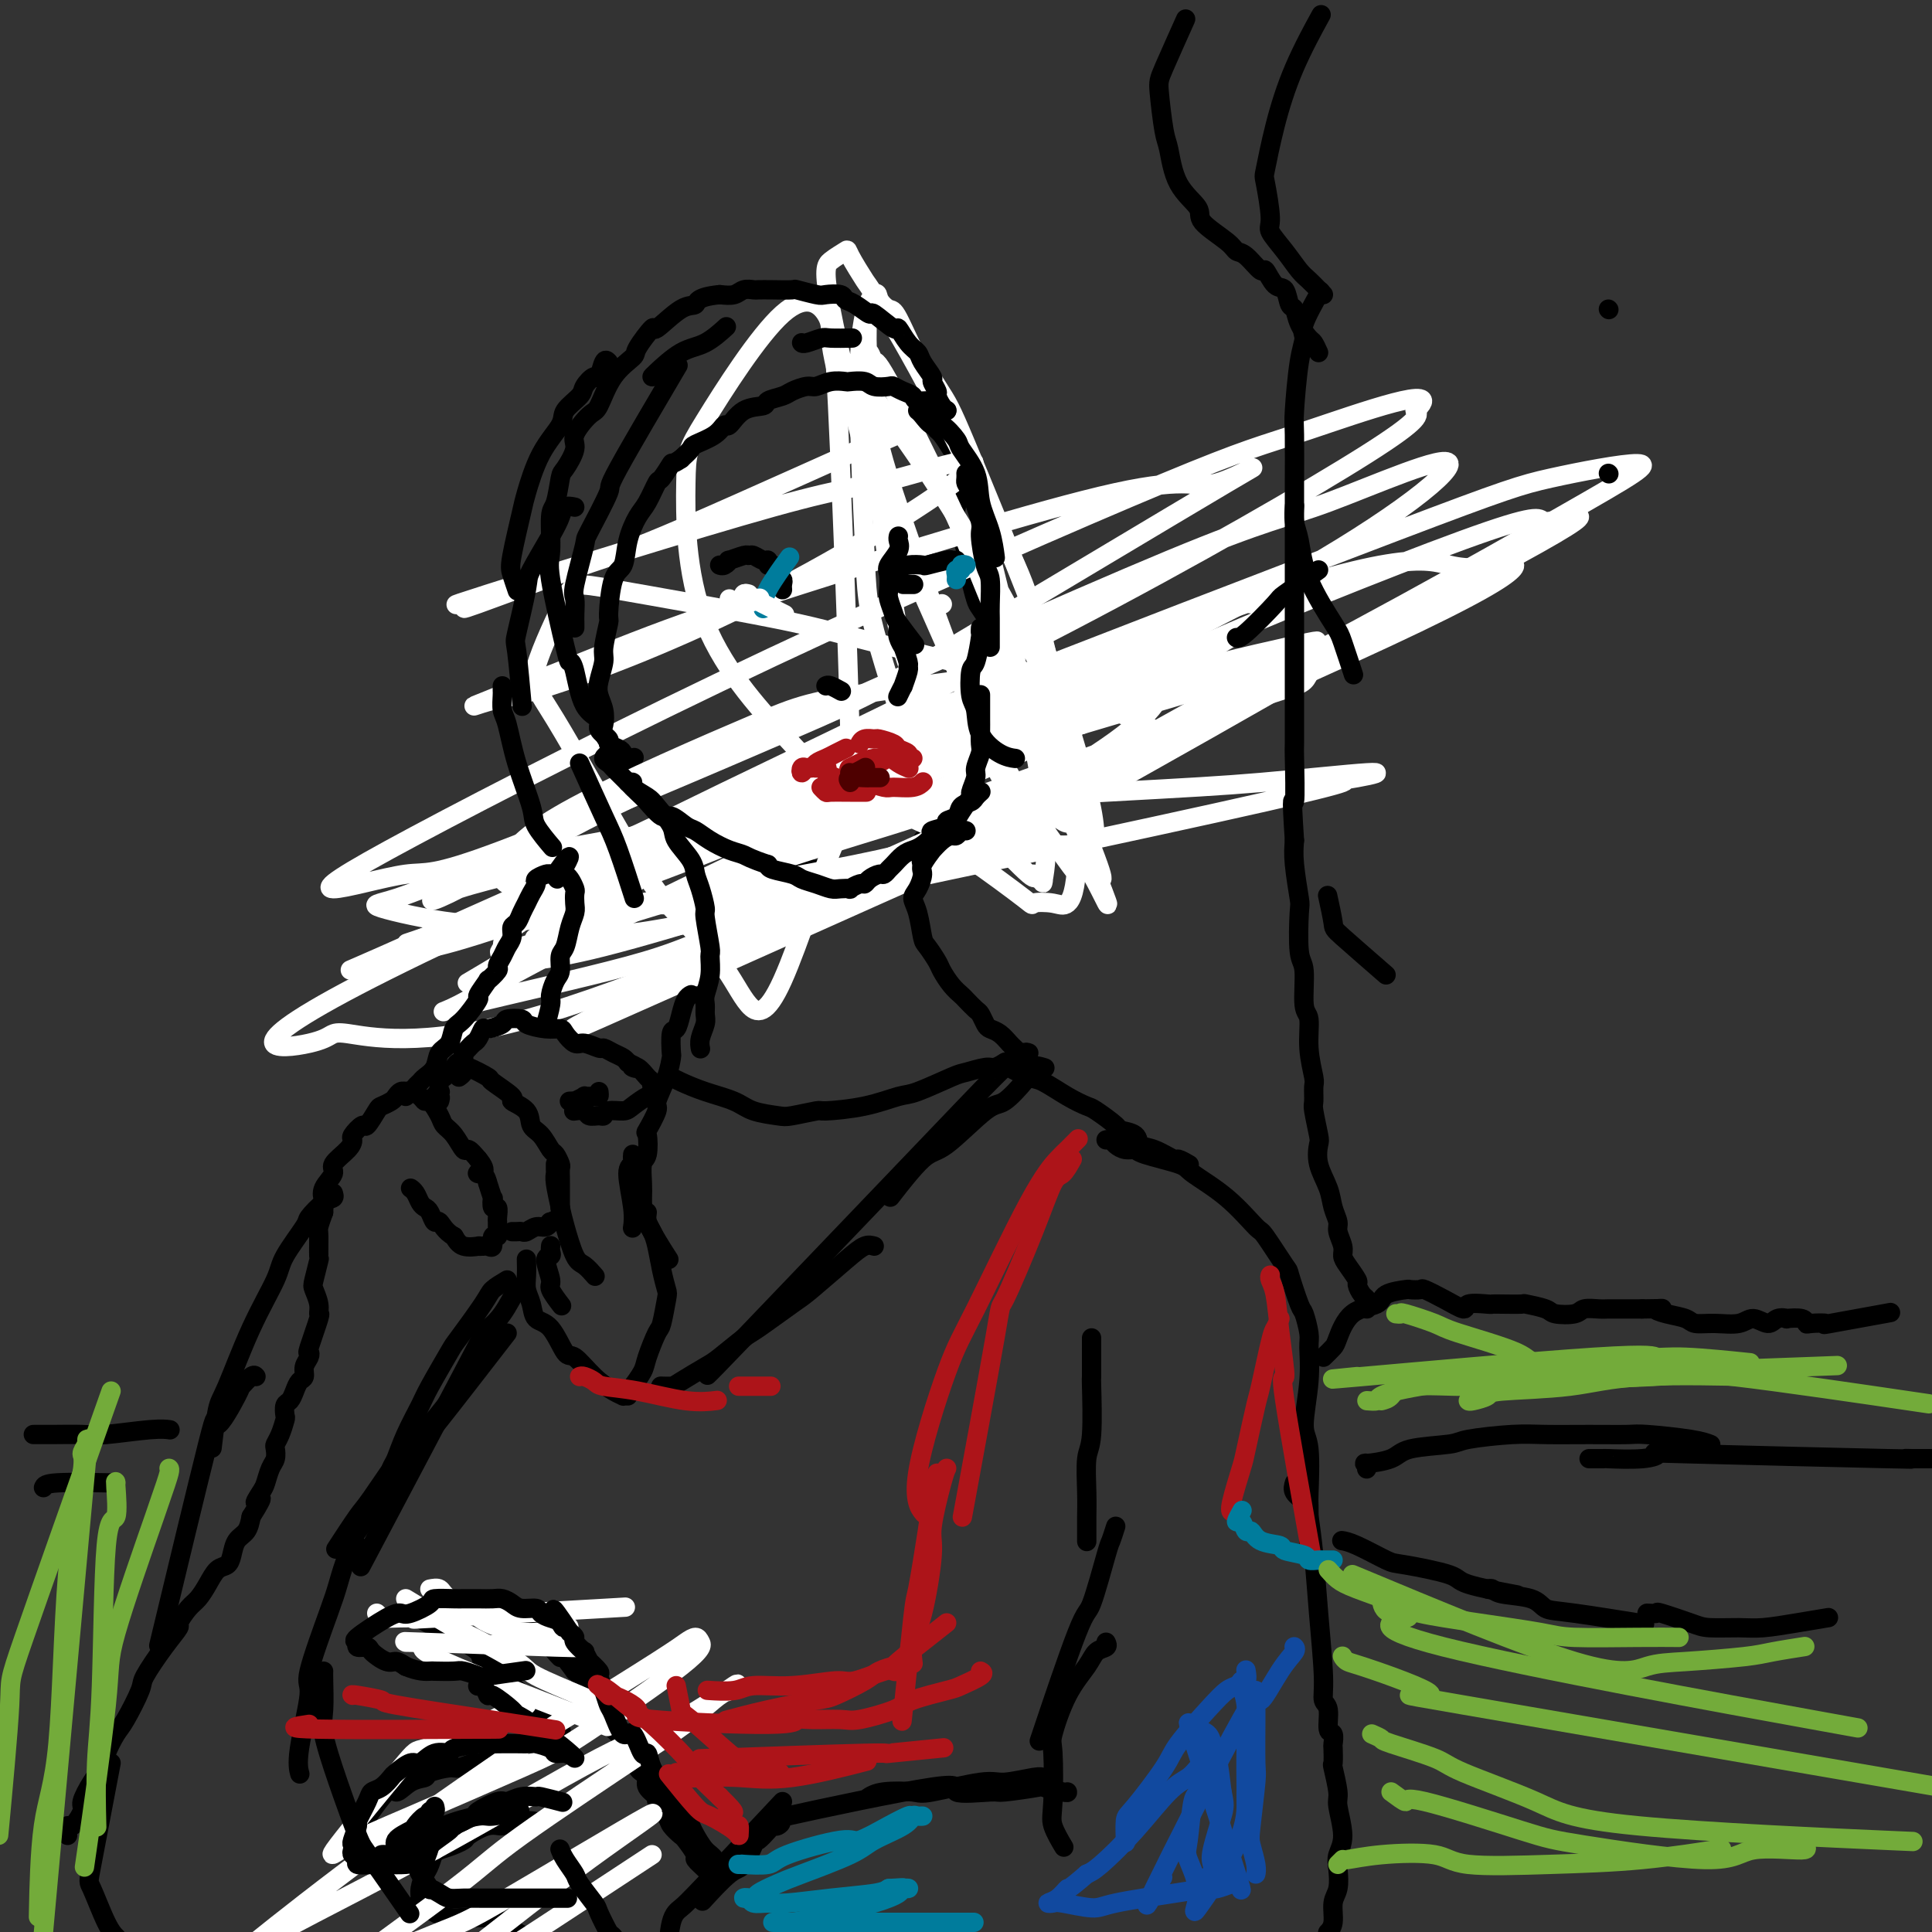 <svg viewBox='0 0 400 400' version='1.1' xmlns='http://www.w3.org/2000/svg' xmlns:xlink='http://www.w3.org/1999/xlink'><rect x="0" y="0" width="400" height="400" fill="#333333" stroke="none"/><g fill='none' stroke='#000000' stroke-width='4' stroke-linecap='round' stroke-linejoin='round'><path d='M182,80c0.364,0.055 0.728,0.111 1,0c0.272,-0.111 0.451,-0.387 1,0c0.549,0.387 1.467,1.438 2,2c0.533,0.562 0.681,0.635 1,1c0.319,0.365 0.810,1.021 2,2c1.190,0.979 3.079,2.279 4,3c0.921,0.721 0.874,0.861 1,1c0.126,0.139 0.426,0.276 1,1c0.574,0.724 1.422,2.034 2,3c0.578,0.966 0.888,1.587 1,2c0.112,0.413 0.028,0.619 0,1c-0.028,0.381 -0.000,0.937 0,2c0.000,1.063 -0.028,2.633 0,4c0.028,1.367 0.110,2.531 0,3c-0.110,0.469 -0.414,0.242 0,2c0.414,1.758 1.547,5.502 2,7c0.453,1.498 0.227,0.749 0,0'/><path d='M203,111c-0.307,0.166 -0.615,0.331 -1,1c-0.385,0.669 -0.848,1.840 -1,3c-0.152,1.160 0.005,2.308 0,3c-0.005,0.692 -0.173,0.929 0,2c0.173,1.071 0.685,2.978 1,4c0.315,1.022 0.431,1.160 1,2c0.569,0.840 1.591,2.383 2,3c0.409,0.617 0.204,0.309 0,0'/><path d='M205,128c0.445,0.367 0.890,0.735 1,1c0.110,0.265 -0.115,0.429 0,1c0.115,0.571 0.569,1.551 1,2c0.431,0.449 0.840,0.369 1,1c0.160,0.631 0.073,1.973 0,3c-0.073,1.027 -0.131,1.741 0,2c0.131,0.259 0.453,0.065 0,1c-0.453,0.935 -1.680,3.000 -2,4c-0.320,1.000 0.268,0.934 0,2c-0.268,1.066 -1.391,3.265 -2,5c-0.609,1.735 -0.702,3.006 -1,4c-0.298,0.994 -0.799,1.713 -1,2c-0.201,0.287 -0.100,0.144 0,0'/><path d='M210,144c-0.880,0.703 -1.761,1.406 -2,2c-0.239,0.594 0.163,1.080 0,2c-0.163,0.920 -0.890,2.273 -2,4c-1.110,1.727 -2.602,3.827 -3,5c-0.398,1.173 0.298,1.417 0,2c-0.298,0.583 -1.589,1.503 -2,2c-0.411,0.497 0.058,0.571 0,1c-0.058,0.429 -0.644,1.214 -1,2c-0.356,0.786 -0.481,1.573 -1,2c-0.519,0.427 -1.431,0.496 -2,1c-0.569,0.504 -0.796,1.445 -1,2c-0.204,0.555 -0.384,0.726 -1,1c-0.616,0.274 -1.667,0.652 -2,1c-0.333,0.348 0.052,0.667 0,1c-0.052,0.333 -0.539,0.682 -1,1c-0.461,0.318 -0.894,0.606 -1,1c-0.106,0.394 0.117,0.893 0,1c-0.117,0.107 -0.574,-0.177 -1,0c-0.426,0.177 -0.821,0.817 -1,1c-0.179,0.183 -0.142,-0.091 0,0c0.142,0.091 0.387,0.546 0,1c-0.387,0.454 -1.408,0.906 -2,1c-0.592,0.094 -0.757,-0.171 -1,0c-0.243,0.171 -0.565,0.777 -1,1c-0.435,0.223 -0.984,0.062 -1,0c-0.016,-0.062 0.501,-0.027 0,0c-0.501,0.027 -2.019,0.046 -3,0c-0.981,-0.046 -1.423,-0.156 -2,0c-0.577,0.156 -1.288,0.578 -2,1'/><path d='M177,180c-2.269,0.309 -2.941,0.083 -3,0c-0.059,-0.083 0.494,-0.021 0,0c-0.494,0.021 -2.036,0.002 -3,0c-0.964,-0.002 -1.350,0.013 -2,0c-0.650,-0.013 -1.563,-0.055 -2,0c-0.437,0.055 -0.396,0.207 -1,0c-0.604,-0.207 -1.851,-0.772 -3,-1c-1.149,-0.228 -2.199,-0.121 -3,0c-0.801,0.121 -1.353,0.254 -2,0c-0.647,-0.254 -1.389,-0.894 -2,-1c-0.611,-0.106 -1.089,0.323 -2,0c-0.911,-0.323 -2.254,-1.400 -3,-2c-0.746,-0.600 -0.896,-0.725 -2,-1c-1.104,-0.275 -3.162,-0.701 -4,-1c-0.838,-0.299 -0.455,-0.473 -1,-1c-0.545,-0.527 -2.020,-1.408 -3,-2c-0.980,-0.592 -1.467,-0.894 -2,-1c-0.533,-0.106 -1.112,-0.016 -2,-1c-0.888,-0.984 -2.086,-3.044 -3,-4c-0.914,-0.956 -1.544,-0.810 -2,-1c-0.456,-0.190 -0.738,-0.717 -1,-1c-0.262,-0.283 -0.503,-0.323 -1,-1c-0.497,-0.677 -1.249,-1.990 -1,-3c0.249,-1.010 1.500,-1.717 2,-2c0.500,-0.283 0.250,-0.141 0,0'/></g>
<g fill='none' stroke='#FFFFFF' stroke-width='4' stroke-linecap='round' stroke-linejoin='round'><path d='M177,75c0.934,2.128 1.868,4.257 3,6c1.132,1.743 2.463,3.101 6,8c3.537,4.899 9.282,13.338 15,23c5.718,9.662 11.410,20.547 15,27c3.590,6.453 5.080,8.474 6,15c0.920,6.526 1.272,17.556 1,24c-0.272,6.444 -1.167,8.302 -2,9c-0.833,0.698 -1.605,0.236 -3,0c-1.395,-0.236 -3.414,-0.246 -4,0c-0.586,0.246 0.262,0.746 -2,-1c-2.262,-1.746 -7.632,-5.739 -11,-8c-3.368,-2.261 -4.734,-2.789 -8,-11c-3.266,-8.211 -8.432,-24.104 -11,-33c-2.568,-8.896 -2.538,-10.797 -3,-21c-0.462,-10.203 -1.416,-28.710 -1,-39c0.416,-10.290 2.202,-12.362 3,-13c0.798,-0.638 0.607,0.158 1,1c0.393,0.842 1.371,1.730 2,2c0.629,0.270 0.909,-0.079 2,2c1.091,2.079 2.992,6.587 5,10c2.008,3.413 4.122,5.730 7,14c2.878,8.270 6.520,22.494 10,37c3.480,14.506 6.798,29.293 8,39c1.202,9.707 0.287,14.335 0,16c-0.287,1.665 0.053,0.366 0,0c-0.053,-0.366 -0.499,0.201 -1,0c-0.501,-0.201 -1.058,-1.169 -1,-1c0.058,0.169 0.731,1.477 -1,0c-1.731,-1.477 -5.865,-5.738 -10,-10'/><path d='M203,171c-4.445,-7.014 -9.059,-19.049 -12,-26c-2.941,-6.951 -4.211,-8.818 -6,-20c-1.789,-11.182 -4.098,-31.677 -5,-44c-0.902,-12.323 -0.396,-16.472 0,-18c0.396,-1.528 0.683,-0.433 1,0c0.317,0.433 0.662,0.205 1,0c0.338,-0.205 0.667,-0.385 3,3c2.333,3.385 6.669,10.337 9,14c2.331,3.663 2.655,4.039 6,12c3.345,7.961 9.710,23.508 13,32c3.290,8.492 3.505,9.930 5,18c1.495,8.070 4.271,22.773 5,28c0.729,5.227 -0.587,0.977 -1,0c-0.413,-0.977 0.079,1.317 -2,0c-2.079,-1.317 -6.727,-6.246 -9,-7c-2.273,-0.754 -2.172,2.668 -7,-9c-4.828,-11.668 -14.587,-38.425 -19,-52c-4.413,-13.575 -3.480,-13.968 -4,-18c-0.520,-4.032 -2.493,-11.704 -3,-14c-0.507,-2.296 0.452,0.783 1,2c0.548,1.217 0.686,0.573 1,1c0.314,0.427 0.803,1.924 1,2c0.197,0.076 0.103,-1.271 3,4c2.897,5.271 8.784,17.158 12,24c3.216,6.842 3.759,8.638 8,19c4.241,10.362 12.180,29.290 17,41c4.820,11.710 6.520,16.203 7,18c0.480,1.797 -0.260,0.899 -1,0'/><path d='M227,181c4.750,12.143 1.125,3.502 -1,0c-2.125,-3.502 -2.748,-1.863 -3,-1c-0.252,0.863 -0.132,0.951 -3,-3c-2.868,-3.951 -8.726,-11.940 -15,-24c-6.274,-12.060 -12.966,-28.191 -17,-37c-4.034,-8.809 -5.410,-10.295 -8,-19c-2.590,-8.705 -6.396,-24.629 -8,-33c-1.604,-8.371 -1.008,-9.189 0,-10c1.008,-0.811 2.426,-1.615 3,-2c0.574,-0.385 0.303,-0.351 1,1c0.697,1.351 2.360,4.020 3,5c0.640,0.980 0.256,0.272 2,3c1.744,2.728 5.614,8.891 11,19c5.386,10.109 12.286,24.164 16,32c3.714,7.836 4.242,9.454 7,18c2.758,8.546 7.747,24.022 10,33c2.253,8.978 1.769,11.459 1,12c-0.769,0.541 -1.823,-0.859 -2,-1c-0.177,-0.141 0.524,0.976 -3,1c-3.524,0.024 -11.274,-1.044 -15,-1c-3.726,0.044 -3.430,1.200 -9,-1c-5.570,-2.200 -17.008,-7.757 -23,-11c-5.992,-3.243 -6.539,-4.173 -11,-9c-4.461,-4.827 -12.838,-13.551 -17,-24c-4.162,-10.449 -4.111,-22.621 -4,-29c0.111,-6.379 0.281,-6.963 4,-13c3.719,-6.037 10.987,-17.525 16,-22c5.013,-4.475 7.773,-1.935 9,0c1.227,1.935 0.922,3.267 1,5c0.078,1.733 0.539,3.866 1,6'/><path d='M173,76c1.018,18.310 2.564,58.584 3,77c0.436,18.416 -0.237,14.974 -3,21c-2.763,6.026 -7.615,21.520 -11,29c-3.385,7.480 -5.304,6.944 -7,5c-1.696,-1.944 -3.167,-5.297 -6,-9c-2.833,-3.703 -7.026,-7.756 -10,-11c-2.974,-3.244 -4.730,-5.680 -9,-13c-4.270,-7.320 -11.054,-19.525 -15,-26c-3.946,-6.475 -5.055,-7.220 -4,-11c1.055,-3.780 4.273,-10.595 6,-14c1.727,-3.405 1.962,-3.398 10,-2c8.038,1.398 23.878,4.189 33,6c9.122,1.811 11.524,2.644 21,5c9.476,2.356 26.024,6.235 38,10c11.976,3.765 19.379,7.416 21,9c1.621,1.584 -2.541,1.100 -3,0c-0.459,-1.100 2.784,-2.815 -5,2c-7.784,4.815 -26.595,16.159 -41,23c-14.405,6.841 -24.403,9.180 -37,10c-12.597,0.820 -27.791,0.121 -37,-1c-9.209,-1.121 -12.433,-2.663 -13,-4c-0.567,-1.337 1.522,-2.467 2,-3c0.478,-0.533 -0.654,-0.467 0,-2c0.654,-1.533 3.095,-4.665 13,-10c9.905,-5.335 27.273,-12.873 37,-17c9.727,-4.127 11.811,-4.842 27,-7c15.189,-2.158 43.483,-5.759 55,-7c11.517,-1.241 6.259,-0.120 1,1'/><path d='M239,137c8.836,-0.355 2.926,1.757 1,2c-1.926,0.243 0.133,-1.382 1,0c0.867,1.382 0.542,5.771 -7,12c-7.542,6.229 -22.301,14.300 -31,19c-8.699,4.700 -11.339,6.031 -26,9c-14.661,2.969 -41.343,7.578 -57,10c-15.657,2.422 -20.290,2.659 -26,2c-5.710,-0.659 -12.496,-2.212 -15,-3c-2.504,-0.788 -0.724,-0.809 3,-2c3.724,-1.191 9.394,-3.550 13,-5c3.606,-1.450 5.149,-1.990 15,-4c9.851,-2.010 28.010,-5.489 51,-8c22.990,-2.511 50.810,-4.054 68,-5c17.190,-0.946 23.750,-1.294 32,-2c8.250,-0.706 18.191,-1.770 22,-2c3.809,-0.230 1.484,0.375 -2,1c-3.484,0.625 -8.129,1.271 -6,1c2.129,-0.271 11.033,-1.458 -13,4c-24.033,5.458 -81.003,17.562 -108,23c-26.997,5.438 -24.019,4.211 -27,4c-2.981,-0.211 -11.919,0.594 -15,1c-3.081,0.406 -0.303,0.414 2,0c2.303,-0.414 4.133,-1.249 15,-5c10.867,-3.751 30.771,-10.417 42,-14c11.229,-3.583 13.784,-4.081 28,-9c14.216,-4.919 40.094,-14.257 54,-19c13.906,-4.743 15.841,-4.890 17,-6c1.159,-1.110 1.543,-3.184 1,-4c-0.543,-0.816 -2.012,-0.376 -10,2c-7.988,2.376 -22.494,6.688 -37,11'/><path d='M224,150c-19.300,5.745 -44.051,13.606 -58,18c-13.949,4.394 -17.097,5.319 -31,10c-13.903,4.681 -38.563,13.118 -47,16c-8.437,2.882 -0.652,0.209 3,-1c3.652,-1.209 3.171,-0.953 4,-1c0.829,-0.047 2.969,-0.396 11,-3c8.031,-2.604 21.955,-7.462 43,-15c21.045,-7.538 49.212,-17.757 66,-24c16.788,-6.243 22.197,-8.511 31,-11c8.803,-2.489 20.999,-5.200 25,-6c4.001,-0.800 -0.194,0.312 -2,1c-1.806,0.688 -1.224,0.953 -8,5c-6.776,4.047 -20.912,11.876 -32,18c-11.088,6.124 -19.130,10.541 -26,14c-6.870,3.459 -12.570,5.958 -29,14c-16.430,8.042 -43.590,21.625 -52,26c-8.410,4.375 1.931,-0.459 1,0c-0.931,0.459 -13.134,6.211 1,0c14.134,-6.211 54.605,-24.385 74,-33c19.395,-8.615 17.715,-7.673 29,-14c11.285,-6.327 35.533,-19.924 44,-25c8.467,-5.076 1.151,-1.629 -3,0c-4.151,1.629 -5.136,1.442 -6,1c-0.864,-0.442 -1.608,-1.139 -14,2c-12.392,3.139 -36.432,10.113 -50,14c-13.568,3.887 -16.663,4.685 -31,10c-14.337,5.315 -39.915,15.146 -52,21c-12.085,5.854 -10.677,7.730 -11,9c-0.323,1.270 -2.378,1.934 4,0c6.378,-1.934 21.189,-6.467 36,-11'/><path d='M144,185c18.219,-6.901 43.765,-18.653 58,-25c14.235,-6.347 17.157,-7.291 29,-14c11.843,-6.709 32.608,-19.185 40,-24c7.392,-4.815 1.413,-1.969 -3,0c-4.413,1.969 -7.259,3.061 -9,3c-1.741,-0.061 -2.378,-1.276 -17,5c-14.622,6.276 -43.228,20.044 -59,27c-15.772,6.956 -18.710,7.100 -33,15c-14.290,7.900 -39.932,23.557 -49,29c-9.068,5.443 -1.564,0.673 3,-1c4.564,-1.673 6.186,-0.249 21,-4c14.814,-3.751 42.819,-12.677 58,-18c15.181,-5.323 17.540,-7.043 35,-15c17.460,-7.957 50.023,-22.150 69,-31c18.977,-8.850 24.368,-12.355 26,-14c1.632,-1.645 -0.494,-1.430 -3,-1c-2.506,0.430 -5.390,1.074 -10,0c-4.610,-1.074 -10.944,-3.866 -56,13c-45.056,16.866 -128.835,53.391 -164,71c-35.165,17.609 -21.718,16.303 -16,15c5.718,-1.303 3.705,-2.603 8,-2c4.295,0.603 14.897,3.107 37,-3c22.103,-6.107 55.705,-20.827 74,-29c18.295,-8.173 21.281,-9.799 41,-20c19.719,-10.201 56.169,-28.978 77,-40c20.831,-11.022 26.043,-14.288 26,-15c-0.043,-0.712 -5.341,1.129 -7,1c-1.659,-0.129 0.323,-2.227 -12,2c-12.323,4.227 -38.949,14.779 -58,23c-19.051,8.221 -30.525,14.110 -42,20'/><path d='M208,153c-32.542,14.543 -63.896,29.401 -83,39c-19.104,9.599 -25.957,13.939 -30,16c-4.043,2.061 -5.274,1.845 2,0c7.274,-1.845 23.054,-5.317 33,-8c9.946,-2.683 14.057,-4.577 33,-13c18.943,-8.423 52.716,-23.375 84,-39c31.284,-15.625 60.078,-31.923 76,-41c15.922,-9.077 18.971,-10.933 16,-11c-2.971,-0.067 -11.963,1.656 -18,3c-6.037,1.344 -9.118,2.310 -32,11c-22.882,8.690 -65.564,25.103 -88,34c-22.436,8.897 -24.625,10.276 -46,20c-21.375,9.724 -61.937,27.792 -76,34c-14.063,6.208 -1.629,0.555 3,-1c4.629,-1.555 1.453,0.986 12,-2c10.547,-2.986 34.817,-11.501 49,-17c14.183,-5.499 18.278,-7.984 38,-17c19.722,-9.016 55.072,-24.565 80,-38c24.928,-13.435 39.434,-24.758 39,-27c-0.434,-2.242 -15.807,4.597 -25,8c-9.193,3.403 -12.207,3.372 -33,12c-20.793,8.628 -59.366,25.917 -82,36c-22.634,10.083 -29.330,12.960 -39,18c-9.670,5.040 -22.315,12.244 -28,15c-5.685,2.756 -4.412,1.066 2,-1c6.412,-2.066 17.961,-4.507 26,-7c8.039,-2.493 12.567,-5.039 29,-13c16.433,-7.961 44.770,-21.336 71,-35c26.230,-13.664 50.351,-27.618 62,-35c11.649,-7.382 10.824,-8.191 10,-9'/><path d='M293,85c6.957,-6.130 -11.649,0.544 -22,4c-10.351,3.456 -12.445,3.694 -30,11c-17.555,7.306 -50.570,21.678 -81,36c-30.430,14.322 -58.276,28.592 -74,37c-15.724,8.408 -19.328,10.954 -17,11c2.328,0.046 10.586,-2.406 15,-3c4.414,-0.594 4.984,0.672 20,-5c15.016,-5.672 44.477,-18.283 60,-25c15.523,-6.717 17.109,-7.541 33,-17c15.891,-9.459 46.087,-27.554 57,-34c10.913,-6.446 2.543,-1.245 -2,0c-4.543,1.245 -5.260,-1.467 -21,2c-15.740,3.467 -46.502,13.112 -65,19c-18.498,5.888 -24.730,8.019 -35,12c-10.270,3.981 -24.577,9.813 -30,12c-5.423,2.187 -1.960,0.730 1,0c2.960,-0.730 5.418,-0.734 15,-4c9.582,-3.266 26.289,-9.792 44,-19c17.711,-9.208 36.427,-21.096 40,-25c3.573,-3.904 -7.996,0.175 -15,2c-7.004,1.825 -9.444,1.396 -26,6c-16.556,4.604 -47.228,14.239 -59,18c-11.772,3.761 -4.645,1.646 -2,1c2.645,-0.646 0.808,0.176 -1,1c-1.808,0.824 -3.588,1.649 1,0c4.588,-1.649 15.544,-5.770 22,-8c6.456,-2.230 8.411,-2.567 21,-8c12.589,-5.433 35.812,-15.963 45,-20c9.188,-4.037 4.339,-1.582 1,0c-3.339,1.582 -5.170,2.291 -7,3'/><path d='M181,92c-1.000,0.500 -0.500,0.250 0,0'/></g>
<g fill='none' stroke='#000000' stroke-width='4' stroke-linecap='round' stroke-linejoin='round'><path d='M190,85c0.233,0.174 0.466,0.348 1,1c0.534,0.652 1.369,1.782 2,2c0.631,0.218 1.057,-0.478 2,0c0.943,0.478 2.403,2.128 3,3c0.597,0.872 0.332,0.967 1,2c0.668,1.033 2.270,3.006 3,5c0.730,1.994 0.587,4.009 1,6c0.413,1.991 1.380,3.959 2,6c0.620,2.041 0.891,4.155 1,5c0.109,0.845 0.054,0.423 0,0'/><path d='M200,98c0.014,0.325 0.027,0.649 0,1c-0.027,0.351 -0.096,0.728 0,1c0.096,0.272 0.355,0.440 1,2c0.645,1.560 1.675,4.512 2,6c0.325,1.488 -0.057,1.513 0,3c0.057,1.487 0.551,4.436 1,6c0.449,1.564 0.852,1.743 1,3c0.148,1.257 0.040,3.591 0,5c-0.040,1.409 -0.011,1.893 0,3c0.011,1.107 0.003,2.836 0,4c-0.003,1.164 -0.001,1.761 0,2c0.001,0.239 0.000,0.119 0,0'/><path d='M203,130c-0.023,0.455 -0.046,0.909 0,1c0.046,0.091 0.159,-0.182 0,1c-0.159,1.182 -0.592,3.820 -1,5c-0.408,1.180 -0.791,0.901 -1,2c-0.209,1.099 -0.245,3.577 0,5c0.245,1.423 0.770,1.793 1,3c0.230,1.207 0.165,3.251 1,5c0.835,1.749 2.571,3.202 4,4c1.429,0.798 2.551,0.942 3,1c0.449,0.058 0.224,0.029 0,0'/><path d='M203,144c-0.000,-0.146 -0.000,-0.292 0,0c0.000,0.292 0.001,1.022 0,2c-0.001,0.978 -0.004,2.206 0,3c0.004,0.794 0.016,1.156 0,2c-0.016,0.844 -0.061,2.170 0,3c0.061,0.830 0.228,1.162 0,2c-0.228,0.838 -0.851,2.180 -1,3c-0.149,0.820 0.177,1.118 0,2c-0.177,0.882 -0.858,2.349 -1,3c-0.142,0.651 0.256,0.487 0,1c-0.256,0.513 -1.167,1.704 -2,3c-0.833,1.296 -1.590,2.698 -2,3c-0.410,0.302 -0.475,-0.496 -1,0c-0.525,0.496 -1.512,2.288 -2,3c-0.488,0.712 -0.478,0.346 -1,1c-0.522,0.654 -1.578,2.330 -2,3c-0.422,0.670 -0.211,0.335 0,0'/><path d='M203,164c-0.026,0.023 -0.053,0.047 0,0c0.053,-0.047 0.184,-0.163 0,0c-0.184,0.163 -0.685,0.607 -1,1c-0.315,0.393 -0.445,0.735 -1,1c-0.555,0.265 -1.533,0.452 -2,1c-0.467,0.548 -0.421,1.455 -1,2c-0.579,0.545 -1.783,0.727 -2,1c-0.217,0.273 0.552,0.637 0,1c-0.552,0.363 -2.427,0.726 -3,1c-0.573,0.274 0.155,0.458 0,1c-0.155,0.542 -1.193,1.440 -2,2c-0.807,0.560 -1.382,0.781 -2,1c-0.618,0.219 -1.278,0.436 -2,1c-0.722,0.564 -1.507,1.474 -2,2c-0.493,0.526 -0.696,0.667 -1,1c-0.304,0.333 -0.710,0.859 -1,1c-0.290,0.141 -0.464,-0.102 -1,0c-0.536,0.102 -1.434,0.549 -2,1c-0.566,0.451 -0.799,0.905 -1,1c-0.201,0.095 -0.371,-0.170 -1,0c-0.629,0.170 -1.718,0.775 -2,1c-0.282,0.225 0.244,0.071 0,0c-0.244,-0.071 -1.256,-0.061 -2,0c-0.744,0.061 -1.219,0.171 -2,0c-0.781,-0.171 -1.870,-0.623 -3,-1c-1.130,-0.377 -2.303,-0.678 -3,-1c-0.697,-0.322 -0.918,-0.664 -2,-1c-1.082,-0.336 -3.023,-0.668 -4,-1c-0.977,-0.332 -0.988,-0.666 -1,-1'/><path d='M159,179c-3.634,-1.190 -4.218,-1.665 -5,-2c-0.782,-0.335 -1.761,-0.529 -3,-1c-1.239,-0.471 -2.740,-1.220 -4,-2c-1.260,-0.780 -2.281,-1.592 -3,-2c-0.719,-0.408 -1.136,-0.412 -2,-1c-0.864,-0.588 -2.174,-1.761 -3,-2c-0.826,-0.239 -1.167,0.455 -2,0c-0.833,-0.455 -2.159,-2.058 -3,-3c-0.841,-0.942 -1.197,-1.222 -2,-2c-0.803,-0.778 -2.054,-2.055 -3,-3c-0.946,-0.945 -1.588,-1.560 -2,-2c-0.412,-0.440 -0.595,-0.706 -1,-1c-0.405,-0.294 -1.032,-0.618 -1,-1c0.032,-0.382 0.723,-0.824 1,-1c0.277,-0.176 0.138,-0.088 0,0'/><path d='M162,122c0.008,0.084 0.016,0.168 0,0c-0.016,-0.168 -0.056,-0.587 0,-1c0.056,-0.413 0.208,-0.819 0,-1c-0.208,-0.181 -0.778,-0.139 -1,0c-0.222,0.139 -0.097,0.373 0,0c0.097,-0.373 0.168,-1.353 0,-2c-0.168,-0.647 -0.573,-0.962 -1,-1c-0.427,-0.038 -0.874,0.200 -1,0c-0.126,-0.200 0.071,-0.839 0,-1c-0.071,-0.161 -0.409,0.157 -1,0c-0.591,-0.157 -1.436,-0.789 -2,-1c-0.564,-0.211 -0.847,-0.000 -1,0c-0.153,0.000 -0.174,-0.210 -1,0c-0.826,0.210 -2.456,0.841 -3,1c-0.544,0.159 -0.001,-0.153 0,0c0.001,0.153 -0.538,0.772 -1,1c-0.462,0.228 -0.846,0.065 -1,0c-0.154,-0.065 -0.077,-0.033 0,0'/><path d='M185,120c-0.123,-0.445 -0.246,-0.890 0,-1c0.246,-0.110 0.861,0.115 1,0c0.139,-0.115 -0.197,-0.571 0,-1c0.197,-0.429 0.927,-0.833 2,-1c1.073,-0.167 2.487,-0.097 3,0c0.513,0.097 0.124,0.222 1,0c0.876,-0.222 3.018,-0.792 4,-1c0.982,-0.208 0.803,-0.056 1,0c0.197,0.056 0.771,0.016 1,0c0.229,-0.016 0.115,-0.008 0,0'/><path d='M187,121c0.833,0.000 1.667,0.000 2,0c0.333,0.000 0.167,0.000 0,0'/><path d='M186,111c-0.061,0.277 -0.121,0.553 0,1c0.121,0.447 0.424,1.063 0,2c-0.424,0.937 -1.574,2.195 -2,3c-0.426,0.805 -0.127,1.158 0,2c0.127,0.842 0.084,2.174 0,3c-0.084,0.826 -0.208,1.147 0,2c0.208,0.853 0.746,2.239 1,3c0.254,0.761 0.222,0.897 1,2c0.778,1.103 2.365,3.172 3,4c0.635,0.828 0.317,0.414 0,0'/><path d='M186,130c-0.122,0.596 -0.243,1.193 0,2c0.243,0.807 0.851,1.825 1,2c0.149,0.175 -0.160,-0.491 0,0c0.160,0.491 0.790,2.140 1,3c0.210,0.860 -0.000,0.932 0,1c0.000,0.068 0.210,0.134 0,1c-0.210,0.866 -0.841,2.533 -1,3c-0.159,0.467 0.153,-0.267 0,0c-0.153,0.267 -0.772,1.533 -1,2c-0.228,0.467 -0.065,0.133 0,0c0.065,-0.133 0.033,-0.067 0,0'/><path d='M171,142c0.200,-0.111 0.400,-0.222 1,0c0.600,0.222 1.600,0.778 2,1c0.400,0.222 0.200,0.111 0,0'/></g>
<g fill='none' stroke='#AD1419' stroke-width='4' stroke-linecap='round' stroke-linejoin='round'><path d='M169,159c-0.222,0.000 -0.444,0.000 0,0c0.444,0.000 1.556,0.000 2,0c0.444,0.000 0.222,0.000 0,0'/><path d='M167,159c-0.399,-0.145 -0.798,-0.291 -1,0c-0.202,0.291 -0.206,1.017 0,1c0.206,-0.017 0.621,-0.778 1,-1c0.379,-0.222 0.722,0.094 1,0c0.278,-0.094 0.492,-0.600 1,-1c0.508,-0.400 1.312,-0.695 2,-1c0.688,-0.305 1.262,-0.621 2,-1c0.738,-0.379 1.639,-0.823 2,-1c0.361,-0.177 0.180,-0.089 0,0'/><path d='M176,160c-0.211,-0.414 -0.422,-0.828 0,-1c0.422,-0.172 1.478,-0.103 2,0c0.522,0.103 0.510,0.241 1,0c0.490,-0.241 1.484,-0.859 2,-1c0.516,-0.141 0.555,0.197 1,0c0.445,-0.197 1.294,-0.929 2,-1c0.706,-0.071 1.267,0.519 2,1c0.733,0.481 1.638,0.852 2,1c0.362,0.148 0.181,0.074 0,0'/><path d='M170,163c0.399,0.423 0.797,0.845 1,1c0.203,0.155 0.209,0.041 1,0c0.791,-0.041 2.367,-0.011 3,0c0.633,0.011 0.324,0.003 1,0c0.676,-0.003 2.336,-0.001 3,0c0.664,0.001 0.332,0.000 0,0'/><path d='M171,159c-0.011,0.025 -0.022,0.049 0,0c0.022,-0.049 0.076,-0.172 0,0c-0.076,0.172 -0.283,0.638 0,1c0.283,0.362 1.057,0.618 2,1c0.943,0.382 2.056,0.888 3,1c0.944,0.112 1.721,-0.170 3,0c1.279,0.170 3.061,0.791 4,1c0.939,0.209 1.035,0.004 2,0c0.965,-0.004 2.798,0.191 4,0c1.202,-0.191 1.772,-0.769 2,-1c0.228,-0.231 0.114,-0.116 0,0'/><path d='M189,157c-0.481,0.089 -0.963,0.178 -1,0c-0.037,-0.178 0.370,-0.622 0,-1c-0.370,-0.378 -1.517,-0.691 -2,-1c-0.483,-0.309 -0.301,-0.615 -1,-1c-0.699,-0.385 -2.278,-0.849 -3,-1c-0.722,-0.151 -0.585,0.011 -1,0c-0.415,-0.011 -1.381,-0.195 -2,0c-0.619,0.195 -0.891,0.770 -1,1c-0.109,0.230 -0.054,0.115 0,0'/><path d='M186,157c0.156,-0.006 0.311,-0.012 0,0c-0.311,0.012 -1.089,0.042 -2,0c-0.911,-0.042 -1.956,-0.156 -3,0c-1.044,0.156 -2.089,0.580 -3,1c-0.911,0.420 -1.689,0.834 -2,1c-0.311,0.166 -0.156,0.083 0,0'/></g>
<g fill='none' stroke='#4E0000' stroke-width='4' stroke-linecap='round' stroke-linejoin='round'><path d='M176,160c-0.054,-0.030 -0.107,-0.060 0,0c0.107,0.060 0.375,0.208 1,0c0.625,-0.208 1.607,-0.774 2,-1c0.393,-0.226 0.196,-0.113 0,0'/><path d='M176,162c-0.325,-0.423 -0.651,-0.845 0,-1c0.651,-0.155 2.278,-0.041 3,0c0.722,0.041 0.541,0.011 1,0c0.459,-0.011 1.560,-0.003 2,0c0.440,0.003 0.220,0.002 0,0'/></g>
<g fill='none' stroke='#007C9C' stroke-width='4' stroke-linecap='round' stroke-linejoin='round'><path d='M158,126c-0.022,-1.022 -0.044,-2.044 1,-4c1.044,-1.956 3.156,-4.844 4,-6c0.844,-1.156 0.422,-0.578 0,0'/><path d='M200,117c-0.453,-0.119 -0.906,-0.238 -1,0c-0.094,0.238 0.171,0.835 0,1c-0.171,0.165 -0.778,-0.100 -1,0c-0.222,0.100 -0.060,0.565 0,1c0.060,0.435 0.017,0.838 0,1c-0.017,0.162 -0.009,0.081 0,0'/></g>
<g fill='none' stroke='#FFFFFF' stroke-width='4' stroke-linecap='round' stroke-linejoin='round'><path d='M151,124c0.933,0.533 1.867,1.067 3,1c1.133,-0.067 2.467,-0.733 3,-1c0.533,-0.267 0.267,-0.133 0,0'/><path d='M155,123c-0.398,-0.112 -0.797,-0.224 -1,0c-0.203,0.224 -0.211,0.786 0,1c0.211,0.214 0.642,0.082 1,0c0.358,-0.082 0.642,-0.115 1,0c0.358,0.115 0.789,0.377 2,1c1.211,0.623 3.203,1.607 4,2c0.797,0.393 0.398,0.197 0,0'/><path d='M195,125c0.000,0.000 0.100,0.100 0.1,0.1'/></g>
<g fill='none' stroke='#000000' stroke-width='4' stroke-linecap='round' stroke-linejoin='round'><path d='M196,85c0.046,-0.022 0.093,-0.043 0,0c-0.093,0.043 -0.325,0.152 -1,0c-0.675,-0.152 -1.794,-0.565 -2,-1c-0.206,-0.435 0.502,-0.891 0,-1c-0.502,-0.109 -2.212,0.128 -3,0c-0.788,-0.128 -0.652,-0.622 -1,-1c-0.348,-0.378 -1.180,-0.641 -2,-1c-0.820,-0.359 -1.628,-0.814 -2,-1c-0.372,-0.186 -0.308,-0.102 -1,0c-0.692,0.102 -2.142,0.222 -3,0c-0.858,-0.222 -1.126,-0.788 -2,-1c-0.874,-0.212 -2.354,-0.072 -3,0c-0.646,0.072 -0.456,0.075 -1,0c-0.544,-0.075 -1.821,-0.227 -3,0c-1.179,0.227 -2.261,0.834 -3,1c-0.739,0.166 -1.137,-0.110 -2,0c-0.863,0.110 -2.191,0.604 -3,1c-0.809,0.396 -1.099,0.692 -2,1c-0.901,0.308 -2.412,0.627 -3,1c-0.588,0.373 -0.252,0.799 -1,1c-0.748,0.201 -2.579,0.176 -4,1c-1.421,0.824 -2.432,2.496 -3,3c-0.568,0.504 -0.694,-0.161 -1,0c-0.306,0.161 -0.793,1.146 -2,2c-1.207,0.854 -3.133,1.576 -4,2c-0.867,0.424 -0.676,0.550 -1,1c-0.324,0.450 -1.162,1.225 -2,2'/><path d='M141,95c-2.352,1.593 -1.732,0.574 -2,1c-0.268,0.426 -1.424,2.296 -2,3c-0.576,0.704 -0.573,0.241 -1,1c-0.427,0.759 -1.284,2.740 -2,4c-0.716,1.260 -1.292,1.799 -2,3c-0.708,1.201 -1.548,3.063 -2,5c-0.452,1.937 -0.518,3.947 -1,5c-0.482,1.053 -1.382,1.148 -2,3c-0.618,1.852 -0.954,5.462 -1,7c-0.046,1.538 0.197,1.006 0,2c-0.197,0.994 -0.834,3.515 -1,5c-0.166,1.485 0.138,1.935 0,3c-0.138,1.065 -0.718,2.745 -1,4c-0.282,1.255 -0.264,2.085 0,3c0.264,0.915 0.775,1.917 1,3c0.225,1.083 0.163,2.249 0,3c-0.163,0.751 -0.429,1.087 0,2c0.429,0.913 1.551,2.404 2,3c0.449,0.596 0.224,0.298 0,0'/><path d='M196,85c-0.300,-0.211 -0.600,-0.422 -1,-1c-0.400,-0.578 -0.899,-1.524 -1,-2c-0.101,-0.476 0.195,-0.484 0,-1c-0.195,-0.516 -0.881,-1.540 -1,-2c-0.119,-0.460 0.328,-0.356 0,-1c-0.328,-0.644 -1.433,-2.036 -2,-3c-0.567,-0.964 -0.598,-1.500 -1,-2c-0.402,-0.500 -1.177,-0.966 -2,-2c-0.823,-1.034 -1.694,-2.638 -2,-3c-0.306,-0.362 -0.047,0.517 -1,0c-0.953,-0.517 -3.118,-2.429 -4,-3c-0.882,-0.571 -0.481,0.201 -1,0c-0.519,-0.201 -1.957,-1.373 -3,-2c-1.043,-0.627 -1.692,-0.708 -2,-1c-0.308,-0.292 -0.275,-0.796 -1,-1c-0.725,-0.204 -2.206,-0.107 -3,0c-0.794,0.107 -0.899,0.225 -2,0c-1.101,-0.225 -3.197,-0.792 -4,-1c-0.803,-0.208 -0.312,-0.057 -1,0c-0.688,0.057 -2.554,0.019 -4,0c-1.446,-0.019 -2.473,-0.019 -3,0c-0.527,0.019 -0.554,0.057 -1,0c-0.446,-0.057 -1.312,-0.208 -2,0c-0.688,0.208 -1.196,0.774 -2,1c-0.804,0.226 -1.902,0.113 -3,0'/><path d='M149,61c-4.898,0.462 -4.644,1.616 -5,2c-0.356,0.384 -1.321,-0.001 -3,1c-1.679,1.001 -4.070,3.388 -5,4c-0.930,0.612 -0.399,-0.550 -1,0c-0.601,0.550 -2.333,2.813 -3,4c-0.667,1.187 -0.267,1.298 -1,2c-0.733,0.702 -2.597,1.996 -4,4c-1.403,2.004 -2.344,4.719 -3,6c-0.656,1.281 -1.026,1.127 -2,2c-0.974,0.873 -2.551,2.773 -3,4c-0.449,1.227 0.229,1.780 0,3c-0.229,1.220 -1.367,3.107 -2,4c-0.633,0.893 -0.761,0.791 -1,2c-0.239,1.209 -0.589,3.729 -1,5c-0.411,1.271 -0.881,1.293 -1,3c-0.119,1.707 0.114,5.100 0,7c-0.114,1.900 -0.576,2.309 0,6c0.576,3.691 2.191,10.666 3,14c0.809,3.334 0.813,3.029 1,3c0.187,-0.029 0.555,0.220 1,2c0.445,1.780 0.965,5.093 2,7c1.035,1.907 2.585,2.409 3,3c0.415,0.591 -0.306,1.271 0,2c0.306,0.729 1.637,1.505 2,2c0.363,0.495 -0.243,0.707 0,1c0.243,0.293 1.333,0.666 2,1c0.667,0.334 0.910,0.628 1,1c0.090,0.372 0.026,0.820 0,1c-0.026,0.180 -0.013,0.090 0,0'/><path d='M119,130c0.004,-0.280 0.009,-0.559 0,-1c-0.009,-0.441 -0.031,-1.042 0,-2c0.031,-0.958 0.115,-2.273 0,-3c-0.115,-0.727 -0.430,-0.867 0,-3c0.430,-2.133 1.606,-6.260 2,-8c0.394,-1.740 0.006,-1.093 1,-3c0.994,-1.907 3.369,-6.367 4,-8c0.631,-1.633 -0.484,-0.440 2,-5c2.484,-4.560 8.567,-14.874 11,-19c2.433,-4.126 1.217,-2.063 0,0'/><path d='M135,78c-0.024,-0.006 -0.048,-0.013 1,-1c1.048,-0.987 3.167,-2.955 5,-4c1.833,-1.045 3.378,-1.166 5,-2c1.622,-0.834 3.321,-2.381 4,-3c0.679,-0.619 0.340,-0.309 0,0'/><path d='M166,71c-0.030,-0.030 -0.060,-0.061 0,0c0.060,0.061 0.209,0.212 1,0c0.791,-0.212 2.222,-0.789 3,-1c0.778,-0.211 0.902,-0.057 2,0c1.098,0.057 3.171,0.016 4,0c0.829,-0.016 0.415,-0.008 0,0'/><path d='M126,75c-0.324,-0.353 -0.648,-0.706 -1,0c-0.352,0.706 -0.732,2.472 -1,3c-0.268,0.528 -0.422,-0.181 -1,0c-0.578,0.181 -1.579,1.251 -2,2c-0.421,0.749 -0.264,1.178 -1,2c-0.736,0.822 -2.367,2.038 -3,3c-0.633,0.962 -0.268,1.672 -1,3c-0.732,1.328 -2.561,3.275 -4,6c-1.439,2.725 -2.487,6.230 -3,8c-0.513,1.770 -0.491,1.806 -1,4c-0.509,2.194 -1.549,6.547 -2,9c-0.451,2.453 -0.314,3.007 0,4c0.314,0.993 0.804,2.427 1,3c0.196,0.573 0.098,0.287 0,0'/><path d='M119,105c-0.761,-0.158 -1.523,-0.317 -2,0c-0.477,0.317 -0.671,1.109 -1,2c-0.329,0.891 -0.793,1.883 -2,4c-1.207,2.117 -3.157,5.361 -4,7c-0.843,1.639 -0.580,1.674 -1,4c-0.420,2.326 -1.525,6.943 -2,9c-0.475,2.057 -0.320,1.554 0,4c0.320,2.446 0.806,7.842 1,10c0.194,2.158 0.097,1.079 0,0'/><path d='M104,142c-0.005,0.389 -0.011,0.777 0,1c0.011,0.223 0.038,0.279 0,1c-0.038,0.721 -0.143,2.106 0,3c0.143,0.894 0.533,1.298 1,3c0.467,1.702 1.012,4.702 2,8c0.988,3.298 2.419,6.894 3,9c0.581,2.106 0.310,2.721 1,4c0.690,1.279 2.340,3.223 3,4c0.660,0.777 0.330,0.389 0,0'/><path d='M130,162c0.504,-0.061 1.008,-0.123 1,0c-0.008,0.123 -0.527,0.429 0,1c0.527,0.571 2.099,1.405 3,2c0.901,0.595 1.130,0.950 2,2c0.870,1.050 2.379,2.797 3,4c0.621,1.203 0.352,1.864 1,3c0.648,1.136 2.211,2.747 3,4c0.789,1.253 0.804,2.147 1,3c0.196,0.853 0.574,1.665 1,3c0.426,1.335 0.900,3.192 1,4c0.100,0.808 -0.173,0.566 0,2c0.173,1.434 0.793,4.544 1,6c0.207,1.456 0.003,1.258 0,2c-0.003,0.742 0.196,2.424 0,4c-0.196,1.576 -0.788,3.044 -1,4c-0.212,0.956 -0.043,1.398 0,2c0.043,0.602 -0.041,1.363 0,2c0.041,0.637 0.207,1.150 0,2c-0.207,0.850 -0.786,2.036 -1,3c-0.214,0.964 -0.061,1.704 0,2c0.061,0.296 0.031,0.148 0,0'/><path d='M200,172c-0.328,-0.117 -0.656,-0.233 -1,0c-0.344,0.233 -0.703,0.816 -1,1c-0.297,0.184 -0.532,-0.032 -1,0c-0.468,0.032 -1.168,0.311 -2,1c-0.832,0.689 -1.795,1.788 -2,2c-0.205,0.212 0.347,-0.463 0,0c-0.347,0.463 -1.593,2.064 -2,3c-0.407,0.936 0.024,1.207 0,2c-0.024,0.793 -0.502,2.109 -1,3c-0.498,0.891 -1.016,1.359 -1,2c0.016,0.641 0.567,1.455 1,3c0.433,1.545 0.749,3.821 1,5c0.251,1.179 0.439,1.261 1,2c0.561,0.739 1.497,2.133 2,3c0.503,0.867 0.572,1.206 1,2c0.428,0.794 1.214,2.043 2,3c0.786,0.957 1.573,1.622 2,2c0.427,0.378 0.495,0.469 1,1c0.505,0.531 1.448,1.503 2,2c0.552,0.497 0.715,0.518 1,1c0.285,0.482 0.692,1.424 1,2c0.308,0.576 0.516,0.784 1,1c0.484,0.216 1.243,0.439 2,1c0.757,0.561 1.512,1.460 2,2c0.488,0.540 0.708,0.722 1,1c0.292,0.278 0.655,0.651 1,1c0.345,0.349 0.673,0.675 1,1'/><path d='M212,219c3.583,4.321 2.042,2.625 2,2c-0.042,-0.625 1.417,-0.179 2,0c0.583,0.179 0.292,0.089 0,0'/><path d='M14,380c-0.049,-0.927 -0.099,-1.855 0,-2c0.099,-0.145 0.345,0.491 1,0c0.655,-0.491 1.719,-2.111 2,-3c0.281,-0.889 -0.220,-1.047 0,-2c0.220,-0.953 1.160,-2.702 2,-4c0.840,-1.298 1.581,-2.144 2,-3c0.419,-0.856 0.515,-1.720 1,-3c0.485,-1.280 1.357,-2.974 2,-4c0.643,-1.026 1.056,-1.382 2,-3c0.944,-1.618 2.419,-4.498 3,-6c0.581,-1.502 0.267,-1.628 1,-3c0.733,-1.372 2.514,-3.991 4,-6c1.486,-2.009 2.677,-3.408 3,-4c0.323,-0.592 -0.223,-0.376 0,-1c0.223,-0.624 1.215,-2.089 2,-3c0.785,-0.911 1.362,-1.268 2,-2c0.638,-0.732 1.336,-1.838 2,-3c0.664,-1.162 1.295,-2.379 2,-3c0.705,-0.621 1.485,-0.644 2,-1c0.515,-0.356 0.767,-1.044 1,-2c0.233,-0.956 0.447,-2.181 1,-3c0.553,-0.819 1.444,-1.234 2,-2c0.556,-0.766 0.778,-1.883 1,-3'/><path d='M52,314c3.582,-5.684 1.538,-3.396 1,-3c-0.538,0.396 0.430,-1.102 1,-2c0.570,-0.898 0.740,-1.196 1,-2c0.260,-0.804 0.608,-2.115 1,-3c0.392,-0.885 0.827,-1.344 1,-2c0.173,-0.656 0.085,-1.508 0,-2c-0.085,-0.492 -0.167,-0.622 0,-1c0.167,-0.378 0.584,-1.004 1,-2c0.416,-0.996 0.833,-2.364 1,-3c0.167,-0.636 0.086,-0.542 0,-1c-0.086,-0.458 -0.177,-1.470 0,-2c0.177,-0.530 0.621,-0.579 1,-1c0.379,-0.421 0.694,-1.215 1,-2c0.306,-0.785 0.604,-1.559 1,-2c0.396,-0.441 0.889,-0.547 1,-1c0.111,-0.453 -0.159,-1.254 0,-2c0.159,-0.746 0.746,-1.438 1,-2c0.254,-0.562 0.174,-0.992 0,-1c-0.174,-0.008 -0.442,0.408 0,-1c0.442,-1.408 1.596,-4.640 2,-6c0.404,-1.360 0.060,-0.849 0,-1c-0.060,-0.151 0.166,-0.965 0,-2c-0.166,-1.035 -0.724,-2.291 -1,-3c-0.276,-0.709 -0.271,-0.871 0,-2c0.271,-1.129 0.807,-3.225 1,-4c0.193,-0.775 0.041,-0.228 0,-1c-0.041,-0.772 0.027,-2.862 0,-4c-0.027,-1.138 -0.151,-1.325 0,-2c0.151,-0.675 0.575,-1.837 1,-3'/><path d='M67,251c0.190,-4.005 0.166,-3.016 0,-3c-0.166,0.016 -0.475,-0.941 0,-2c0.475,-1.059 1.733,-2.219 2,-3c0.267,-0.781 -0.457,-1.184 0,-2c0.457,-0.816 2.096,-2.044 3,-3c0.904,-0.956 1.072,-1.640 1,-2c-0.072,-0.360 -0.385,-0.397 0,-1c0.385,-0.603 1.469,-1.772 2,-2c0.531,-0.228 0.509,0.486 1,0c0.491,-0.486 1.493,-2.173 2,-3c0.507,-0.827 0.518,-0.796 1,-1c0.482,-0.204 1.436,-0.643 2,-1c0.564,-0.357 0.739,-0.631 1,-1c0.261,-0.369 0.608,-0.832 1,-1c0.392,-0.168 0.830,-0.043 1,0c0.170,0.043 0.073,0.002 0,0c-0.073,-0.002 -0.123,0.035 0,0c0.123,-0.035 0.418,-0.143 1,0c0.582,0.143 1.451,0.538 2,1c0.549,0.462 0.780,0.990 1,1c0.220,0.010 0.430,-0.497 1,0c0.570,0.497 1.500,1.998 2,3c0.500,1.002 0.570,1.503 1,2c0.430,0.497 1.218,0.989 2,2c0.782,1.011 1.557,2.541 2,3c0.443,0.459 0.555,-0.155 1,0c0.445,0.155 1.222,1.077 2,2'/><path d='M99,240c2.432,2.882 0.512,3.085 0,3c-0.512,-0.085 0.385,-0.460 1,0c0.615,0.460 0.948,1.753 1,2c0.052,0.247 -0.179,-0.552 0,0c0.179,0.552 0.766,2.456 1,3c0.234,0.544 0.115,-0.272 0,0c-0.115,0.272 -0.227,1.631 0,2c0.227,0.369 0.793,-0.251 1,0c0.207,0.251 0.055,1.372 0,2c-0.055,0.628 -0.014,0.761 0,1c0.014,0.239 -0.000,0.584 0,1c0.000,0.416 0.015,0.904 0,1c-0.015,0.096 -0.060,-0.198 0,0c0.060,0.198 0.224,0.890 0,1c-0.224,0.110 -0.835,-0.363 -1,0c-0.165,0.363 0.116,1.561 0,2c-0.116,0.439 -0.629,0.119 -1,0c-0.371,-0.119 -0.599,-0.037 -1,0c-0.401,0.037 -0.973,0.031 -1,0c-0.027,-0.031 0.493,-0.085 0,0c-0.493,0.085 -1.998,0.310 -3,0c-1.002,-0.310 -1.501,-1.155 -2,-2'/><path d='M94,256c-1.869,-1.018 -2.542,-2.562 -3,-3c-0.458,-0.438 -0.700,0.230 -1,0c-0.300,-0.230 -0.659,-1.358 -1,-2c-0.341,-0.642 -0.666,-0.799 -1,-1c-0.334,-0.201 -0.677,-0.446 -1,-1c-0.323,-0.554 -0.625,-1.418 -1,-2c-0.375,-0.582 -0.821,-0.880 -1,-1c-0.179,-0.120 -0.089,-0.060 0,0'/><path d='M91,228c0.143,-0.457 0.286,-0.914 0,-1c-0.286,-0.086 -1.002,0.198 -1,0c0.002,-0.198 0.721,-0.879 1,-1c0.279,-0.121 0.116,0.319 0,0c-0.116,-0.319 -0.186,-1.397 0,-2c0.186,-0.603 0.628,-0.732 1,-1c0.372,-0.268 0.674,-0.676 1,-1c0.326,-0.324 0.677,-0.563 1,-1c0.323,-0.437 0.618,-1.073 1,-1c0.382,0.073 0.850,0.853 1,1c0.150,0.147 -0.019,-0.340 1,0c1.019,0.340 3.226,1.508 4,2c0.774,0.492 0.115,0.310 1,1c0.885,0.690 3.315,2.252 4,3c0.685,0.748 -0.374,0.680 0,1c0.374,0.320 2.180,1.026 3,2c0.820,0.974 0.654,2.215 1,3c0.346,0.785 1.203,1.112 2,2c0.797,0.888 1.534,2.336 2,3c0.466,0.664 0.661,0.546 1,1c0.339,0.454 0.823,1.482 1,2c0.177,0.518 0.047,0.525 0,1c-0.047,0.475 -0.013,1.418 0,2c0.013,0.582 0.003,0.804 0,1c-0.003,0.196 -0.001,0.365 0,1c0.001,0.635 0.000,1.737 0,2c-0.000,0.263 -0.000,-0.314 0,0c0.000,0.314 0.000,1.518 0,2c-0.000,0.482 -0.000,0.241 0,0'/><path d='M116,250c0.124,1.780 0.434,1.730 0,2c-0.434,0.270 -1.611,0.861 -2,1c-0.389,0.139 0.012,-0.173 0,0c-0.012,0.173 -0.437,0.831 -1,1c-0.563,0.169 -1.265,-0.151 -2,0c-0.735,0.151 -1.504,0.772 -2,1c-0.496,0.228 -0.721,0.061 -1,0c-0.279,-0.061 -0.614,-0.016 -1,0c-0.386,0.016 -0.825,0.005 -1,0c-0.175,-0.005 -0.088,-0.002 0,0'/><path d='M95,223c0.423,-0.303 0.845,-0.606 1,-1c0.155,-0.394 0.042,-0.880 0,-1c-0.042,-0.120 -0.012,0.126 0,0c0.012,-0.126 0.006,-0.625 0,-1c-0.006,-0.375 -0.013,-0.626 0,-1c0.013,-0.374 0.045,-0.873 0,-1c-0.045,-0.127 -0.166,0.116 0,0c0.166,-0.116 0.620,-0.591 1,-1c0.380,-0.409 0.687,-0.754 1,-1c0.313,-0.246 0.631,-0.395 1,-1c0.369,-0.605 0.790,-1.665 1,-2c0.210,-0.335 0.211,0.057 1,0c0.789,-0.057 2.367,-0.561 3,-1c0.633,-0.439 0.320,-0.812 1,-1c0.680,-0.188 2.352,-0.192 3,0c0.648,0.192 0.271,0.581 1,1c0.729,0.419 2.564,0.868 4,1c1.436,0.132 2.472,-0.052 3,0c0.528,0.052 0.546,0.339 1,1c0.454,0.661 1.343,1.697 2,2c0.657,0.303 1.083,-0.126 2,0c0.917,0.126 2.326,0.807 3,1c0.674,0.193 0.614,-0.103 1,0c0.386,0.103 1.219,0.605 2,1c0.781,0.395 1.509,0.684 2,1c0.491,0.316 0.746,0.658 1,1'/><path d='M130,220c3.597,1.648 1.590,1.267 1,1c-0.590,-0.267 0.238,-0.421 1,0c0.762,0.421 1.459,1.418 2,2c0.541,0.582 0.926,0.749 1,1c0.074,0.251 -0.163,0.587 0,1c0.163,0.413 0.727,0.902 1,1c0.273,0.098 0.254,-0.194 0,0c-0.254,0.194 -0.744,0.874 -1,1c-0.256,0.126 -0.278,-0.302 -1,0c-0.722,0.302 -2.143,1.335 -3,2c-0.857,0.665 -1.151,0.964 -2,1c-0.849,0.036 -2.254,-0.190 -3,0c-0.746,0.190 -0.834,0.797 -1,1c-0.166,0.203 -0.409,0.002 -1,0c-0.591,-0.002 -1.530,0.195 -2,0c-0.470,-0.195 -0.473,-0.783 -1,-1c-0.527,-0.217 -1.579,-0.062 -2,0c-0.421,0.062 -0.210,0.031 0,0'/><path d='M84,227c-0.090,-0.446 -0.180,-0.893 0,-1c0.180,-0.107 0.630,0.124 1,0c0.370,-0.124 0.661,-0.604 1,-1c0.339,-0.396 0.724,-0.710 1,-1c0.276,-0.290 0.441,-0.557 1,-1c0.559,-0.443 1.513,-1.061 2,-2c0.487,-0.939 0.506,-2.200 1,-3c0.494,-0.800 1.461,-1.139 2,-2c0.539,-0.861 0.650,-2.242 1,-3c0.350,-0.758 0.939,-0.891 2,-2c1.061,-1.109 2.593,-3.194 3,-4c0.407,-0.806 -0.312,-0.334 0,-1c0.312,-0.666 1.656,-2.472 2,-3c0.344,-0.528 -0.311,0.220 0,0c0.311,-0.220 1.590,-1.410 2,-2c0.410,-0.590 -0.049,-0.582 0,-1c0.049,-0.418 0.604,-1.263 1,-2c0.396,-0.737 0.631,-1.366 1,-2c0.369,-0.634 0.873,-1.272 1,-2c0.127,-0.728 -0.121,-1.546 0,-2c0.121,-0.454 0.611,-0.545 1,-1c0.389,-0.455 0.677,-1.273 1,-2c0.323,-0.727 0.682,-1.361 1,-2c0.318,-0.639 0.596,-1.281 1,-2c0.404,-0.719 0.934,-1.513 1,-2c0.066,-0.487 -0.333,-0.667 0,-1c0.333,-0.333 1.397,-0.821 2,-1c0.603,-0.179 0.744,-0.051 1,0c0.256,0.051 0.628,0.026 1,0'/><path d='M115,181c5.035,-7.118 2.123,-1.914 1,0c-1.123,1.914 -0.459,0.540 0,0c0.459,-0.540 0.711,-0.244 1,0c0.289,0.244 0.614,0.435 1,1c0.386,0.565 0.832,1.504 1,2c0.168,0.496 0.056,0.549 0,1c-0.056,0.451 -0.058,1.299 0,2c0.058,0.701 0.174,1.256 0,2c-0.174,0.744 -0.638,1.679 -1,3c-0.362,1.321 -0.623,3.030 -1,4c-0.377,0.970 -0.871,1.202 -1,2c-0.129,0.798 0.105,2.162 0,3c-0.105,0.838 -0.550,1.150 -1,2c-0.450,0.850 -0.904,2.238 -1,3c-0.096,0.762 0.166,0.897 0,2c-0.166,1.103 -0.762,3.172 -1,4c-0.238,0.828 -0.119,0.414 0,0'/><path d='M143,206c0.089,-0.047 0.178,-0.093 0,0c-0.178,0.093 -0.622,0.327 -1,1c-0.378,0.673 -0.689,1.785 -1,3c-0.311,1.215 -0.621,2.532 -1,3c-0.379,0.468 -0.828,0.087 -1,1c-0.172,0.913 -0.069,3.120 0,4c0.069,0.880 0.102,0.433 0,1c-0.102,0.567 -0.339,2.148 -1,4c-0.661,1.852 -1.745,3.974 -2,5c-0.255,1.026 0.320,0.955 0,2c-0.320,1.045 -1.536,3.207 -2,4c-0.464,0.793 -0.177,0.217 0,1c0.177,0.783 0.243,2.926 0,4c-0.243,1.074 -0.797,1.081 -1,2c-0.203,0.919 -0.057,2.752 0,4c0.057,1.248 0.026,1.912 0,3c-0.026,1.088 -0.045,2.601 1,5c1.045,2.399 3.156,5.686 4,7c0.844,1.314 0.422,0.657 0,0'/><path d='M134,251c-0.089,0.677 -0.178,1.355 0,2c0.178,0.645 0.623,1.258 1,2c0.377,0.742 0.686,1.614 1,3c0.314,1.386 0.632,3.285 1,5c0.368,1.715 0.785,3.247 1,4c0.215,0.753 0.228,0.728 0,2c-0.228,1.272 -0.695,3.840 -1,5c-0.305,1.160 -0.446,0.910 -1,2c-0.554,1.090 -1.520,3.519 -2,5c-0.480,1.481 -0.476,2.014 -1,3c-0.524,0.986 -1.578,2.425 -2,3c-0.422,0.575 -0.211,0.288 0,0'/><path d='M130,289c-0.459,-0.015 -0.917,-0.030 -1,0c-0.083,0.030 0.211,0.104 0,0c-0.211,-0.104 -0.927,-0.385 -2,-1c-1.073,-0.615 -2.505,-1.564 -4,-3c-1.495,-1.436 -3.055,-3.360 -4,-4c-0.945,-0.640 -1.276,0.005 -2,-1c-0.724,-1.005 -1.840,-3.661 -3,-5c-1.160,-1.339 -2.363,-1.361 -3,-2c-0.637,-0.639 -0.707,-1.895 -1,-3c-0.293,-1.105 -0.811,-2.059 -1,-3c-0.189,-0.941 -0.051,-1.869 0,-3c0.051,-1.131 0.015,-2.466 0,-3c-0.015,-0.534 -0.007,-0.267 0,0'/><path d='M124,226c0.048,0.425 0.096,0.850 0,1c-0.096,0.150 -0.336,0.026 -1,0c-0.664,-0.026 -1.751,0.046 -2,0c-0.249,-0.046 0.340,-0.208 0,0c-0.340,0.208 -1.608,0.788 -2,1c-0.392,0.212 0.091,0.057 0,0c-0.091,-0.057 -0.755,-0.015 -1,0c-0.245,0.015 -0.070,0.004 0,0c0.070,-0.004 0.035,-0.002 0,0'/><path d='M114,258c0.011,-0.083 0.021,-0.166 0,0c-0.021,0.166 -0.074,0.581 0,1c0.074,0.419 0.276,0.841 0,1c-0.276,0.159 -1.030,0.054 -1,1c0.030,0.946 0.843,2.944 1,4c0.157,1.056 -0.342,1.169 0,2c0.342,0.831 1.526,2.380 2,3c0.474,0.620 0.237,0.310 0,0'/><path d='M115,241c-0.007,0.335 -0.014,0.670 0,1c0.014,0.330 0.048,0.656 0,1c-0.048,0.344 -0.179,0.707 0,2c0.179,1.293 0.668,3.517 1,5c0.332,1.483 0.506,2.226 1,4c0.494,1.774 1.308,4.579 2,6c0.692,1.421 1.263,1.460 2,2c0.737,0.540 1.639,1.583 2,2c0.361,0.417 0.180,0.209 0,0'/><path d='M131,239c-0.038,0.322 -0.077,0.644 0,1c0.077,0.356 0.269,0.747 0,1c-0.269,0.253 -1.000,0.367 -1,2c-0.000,1.633 0.731,4.786 1,7c0.269,2.214 0.077,3.490 0,4c-0.077,0.510 -0.038,0.255 0,0'/><path d='M120,158c1.863,4.125 3.726,8.250 5,11c1.274,2.750 1.958,4.125 3,7c1.042,2.875 2.440,7.250 3,9c0.560,1.750 0.280,0.875 0,0'/><path d='M208,220c0.028,0.206 0.056,0.413 1,1c0.944,0.587 2.803,1.556 4,2c1.197,0.444 1.733,0.364 3,1c1.267,0.636 3.265,1.988 5,3c1.735,1.012 3.208,1.685 4,2c0.792,0.315 0.904,0.274 2,1c1.096,0.726 3.177,2.221 4,3c0.823,0.779 0.389,0.844 1,1c0.611,0.156 2.267,0.405 3,1c0.733,0.595 0.544,1.536 1,2c0.456,0.464 1.559,0.450 3,1c1.441,0.550 3.221,1.663 4,2c0.779,0.337 0.556,-0.102 1,0c0.444,0.102 1.555,0.743 2,1c0.445,0.257 0.222,0.128 0,0'/><path d='M139,223c0.031,0.017 0.063,0.035 0,0c-0.063,-0.035 -0.220,-0.122 0,0c0.220,0.122 0.819,0.453 2,1c1.181,0.547 2.946,1.310 5,2c2.054,0.690 4.397,1.305 6,2c1.603,0.695 2.465,1.469 4,2c1.535,0.531 3.741,0.820 5,1c1.259,0.180 1.569,0.251 3,0c1.431,-0.251 3.982,-0.825 5,-1c1.018,-0.175 0.504,0.048 2,0c1.496,-0.048 5.004,-0.365 8,-1c2.996,-0.635 5.482,-1.586 7,-2c1.518,-0.414 2.069,-0.292 4,-1c1.931,-0.708 5.243,-2.246 7,-3c1.757,-0.754 1.960,-0.724 3,-1c1.040,-0.276 2.918,-0.857 4,-1c1.082,-0.143 1.368,0.154 2,0c0.632,-0.154 1.609,-0.758 2,-1c0.391,-0.242 0.195,-0.121 0,0'/><path d='M215,223c-0.836,0.006 -1.673,0.013 -2,0c-0.327,-0.013 -0.146,-0.045 -1,1c-0.854,1.045 -2.745,3.168 -4,4c-1.255,0.832 -1.875,0.375 -4,2c-2.125,1.625 -5.755,5.332 -8,7c-2.245,1.668 -3.104,1.295 -5,3c-1.896,1.705 -4.827,5.487 -6,7c-1.173,1.513 -0.586,0.756 0,0'/><path d='M213,218c-0.333,-0.121 -0.666,-0.243 -1,0c-0.334,0.243 -0.670,0.849 -1,1c-0.330,0.151 -0.655,-0.153 -3,2c-2.345,2.153 -6.711,6.765 -6,6c0.711,-0.765 6.500,-6.906 -3,3c-9.500,9.906 -34.288,35.859 -45,47c-10.712,11.141 -7.346,7.469 -6,6c1.346,-1.469 0.673,-0.734 0,0'/><path d='M181,258c-0.586,-0.172 -1.173,-0.344 -2,0c-0.827,0.344 -1.895,1.202 -4,3c-2.105,1.798 -5.246,4.534 -7,6c-1.754,1.466 -2.119,1.662 -4,3c-1.881,1.338 -5.278,3.819 -7,5c-1.722,1.181 -1.770,1.063 -3,2c-1.230,0.937 -3.644,2.931 -5,4c-1.356,1.069 -1.656,1.215 -3,2c-1.344,0.785 -3.731,2.210 -5,3c-1.269,0.790 -1.418,0.943 -2,1c-0.582,0.057 -1.595,0.016 -2,0c-0.405,-0.016 -0.203,-0.008 0,0'/><path d='M229,236c0.354,-0.082 0.709,-0.163 1,0c0.291,0.163 0.520,0.572 1,1c0.480,0.428 1.213,0.875 2,1c0.787,0.125 1.629,-0.073 2,0c0.371,0.073 0.271,0.416 2,1c1.729,0.584 5.286,1.408 7,2c1.714,0.592 1.584,0.951 3,2c1.416,1.049 4.378,2.787 7,5c2.622,2.213 4.906,4.902 6,6c1.094,1.098 1.000,0.606 2,2c1.000,1.394 3.095,4.674 4,6c0.905,1.326 0.620,0.698 1,2c0.380,1.302 1.424,4.535 2,6c0.576,1.465 0.686,1.162 1,2c0.314,0.838 0.834,2.815 1,4c0.166,1.185 -0.022,1.576 0,3c0.022,1.424 0.255,3.880 0,7c-0.255,3.120 -0.996,6.904 -1,9c-0.004,2.096 0.731,2.504 1,5c0.269,2.496 0.072,7.082 0,9c-0.072,1.918 -0.019,1.170 0,3c0.019,1.830 0.006,6.237 0,8c-0.006,1.763 -0.003,0.881 0,0'/><path d='M226,277c-0.000,0.298 -0.000,0.596 0,1c0.000,0.404 0.001,0.913 0,1c-0.001,0.087 -0.004,-0.248 0,1c0.004,1.248 0.015,4.080 0,5c-0.015,0.920 -0.057,-0.070 0,2c0.057,2.070 0.211,7.201 0,10c-0.211,2.799 -0.789,3.265 -1,5c-0.211,1.735 -0.057,4.738 0,7c0.057,2.262 0.015,3.781 0,5c-0.015,1.219 -0.004,2.136 0,3c0.004,0.864 0.001,1.675 0,2c-0.001,0.325 -0.001,0.162 0,0'/><path d='M231,316c-0.391,1.226 -0.782,2.451 -1,3c-0.218,0.549 -0.263,0.421 -1,3c-0.737,2.579 -2.167,7.867 -3,10c-0.833,2.133 -1.071,1.113 -3,6c-1.929,4.887 -5.551,15.682 -7,20c-1.449,4.318 -0.724,2.159 0,0'/><path d='M229,340c0.192,0.368 0.384,0.736 0,1c-0.384,0.264 -1.343,0.423 -2,1c-0.657,0.577 -1.013,1.572 -2,3c-0.987,1.428 -2.606,3.290 -4,6c-1.394,2.710 -2.562,6.268 -3,8c-0.438,1.732 -0.145,1.638 0,4c0.145,2.362 0.142,7.179 0,10c-0.142,2.821 -0.423,3.644 0,5c0.423,1.356 1.549,3.245 2,4c0.451,0.755 0.225,0.378 0,0'/><path d='M268,307c-0.203,0.664 -0.405,1.328 0,2c0.405,0.672 1.419,1.351 2,2c0.581,0.649 0.729,1.266 1,3c0.271,1.734 0.665,4.584 1,8c0.335,3.416 0.611,7.399 1,12c0.389,4.601 0.893,9.819 1,13c0.107,3.181 -0.181,4.324 0,5c0.181,0.676 0.833,0.886 1,2c0.167,1.114 -0.151,3.133 0,4c0.151,0.867 0.771,0.581 1,1c0.229,0.419 0.065,1.541 0,2c-0.065,0.459 -0.033,0.255 0,1c0.033,0.745 0.066,2.439 0,3c-0.066,0.561 -0.232,-0.012 0,1c0.232,1.012 0.860,3.610 1,5c0.140,1.390 -0.210,1.573 0,3c0.210,1.427 0.980,4.099 1,6c0.020,1.901 -0.712,3.030 -1,4c-0.288,0.970 -0.133,1.780 0,3c0.133,1.220 0.246,2.849 0,4c-0.246,1.151 -0.849,1.824 -1,3c-0.151,1.176 0.152,2.855 0,4c-0.152,1.145 -0.758,1.756 -1,2c-0.242,0.244 -0.121,0.122 0,0'/><path d='M217,368c-0.358,0.035 -0.716,0.069 -1,0c-0.284,-0.069 -0.495,-0.243 -2,0c-1.505,0.243 -4.304,0.901 -6,1c-1.696,0.099 -2.290,-0.362 -5,0c-2.710,0.362 -7.535,1.547 -10,2c-2.465,0.453 -2.568,0.173 -4,0c-1.432,-0.173 -4.193,-0.239 -6,0c-1.807,0.239 -2.659,0.783 -3,1c-0.341,0.217 -0.170,0.109 0,0'/><path d='M221,371c0.055,0.105 0.110,0.209 -1,0c-1.110,-0.209 -3.384,-0.733 -4,-1c-0.616,-0.267 0.428,-0.277 -1,0c-1.428,0.277 -5.327,0.842 -7,1c-1.673,0.158 -1.119,-0.092 -3,0c-1.881,0.092 -6.195,0.526 -7,0c-0.805,-0.526 1.900,-2.012 -5,-1c-6.900,1.012 -23.406,4.522 -30,6c-6.594,1.478 -3.276,0.926 -2,1c1.276,0.074 0.512,0.776 0,1c-0.512,0.224 -0.770,-0.031 -1,0c-0.230,0.031 -0.432,0.347 -1,1c-0.568,0.653 -1.502,1.644 -2,2c-0.498,0.356 -0.562,0.079 -1,1c-0.438,0.921 -1.251,3.041 -2,4c-0.749,0.959 -1.432,0.758 -3,2c-1.568,1.242 -4.019,3.926 -5,5c-0.981,1.074 -0.490,0.537 0,0'/><path d='M162,373c-6.251,6.659 -12.502,13.319 -16,17c-3.498,3.681 -4.244,4.384 -5,5c-0.756,0.616 -1.522,1.144 -2,3c-0.478,1.856 -0.667,5.038 -1,7c-0.333,1.962 -0.809,2.703 -1,3c-0.191,0.297 -0.095,0.148 0,0'/><path d='M149,388c-0.322,-0.015 -0.645,-0.029 -1,0c-0.355,0.029 -0.743,0.102 -1,0c-0.257,-0.102 -0.382,-0.380 -1,-1c-0.618,-0.620 -1.728,-1.584 -2,-2c-0.272,-0.416 0.293,-0.284 0,-1c-0.293,-0.716 -1.446,-2.279 -2,-3c-0.554,-0.721 -0.511,-0.598 -1,-1c-0.489,-0.402 -1.512,-1.329 -2,-2c-0.488,-0.671 -0.442,-1.087 -1,-2c-0.558,-0.913 -1.722,-2.325 -2,-3c-0.278,-0.675 0.328,-0.614 0,-1c-0.328,-0.386 -1.592,-1.218 -2,-2c-0.408,-0.782 0.040,-1.513 0,-2c-0.040,-0.487 -0.568,-0.731 -1,-1c-0.432,-0.269 -0.767,-0.565 -1,-1c-0.233,-0.435 -0.363,-1.010 -1,-2c-0.637,-0.990 -1.781,-2.396 -2,-3c-0.219,-0.604 0.488,-0.408 0,-1c-0.488,-0.592 -2.171,-1.974 -3,-3c-0.829,-1.026 -0.803,-1.697 -1,-2c-0.197,-0.303 -0.616,-0.239 -1,-1c-0.384,-0.761 -0.732,-2.348 -1,-3c-0.268,-0.652 -0.457,-0.368 -1,-1c-0.543,-0.632 -1.441,-2.181 -2,-3c-0.559,-0.819 -0.780,-0.910 -1,-1'/><path d='M119,346c-5.223,-7.064 -3.282,-3.724 -3,-3c0.282,0.724 -1.097,-1.168 -2,-2c-0.903,-0.832 -1.330,-0.604 -2,-1c-0.670,-0.396 -1.583,-1.417 -2,-2c-0.417,-0.583 -0.340,-0.730 -1,-1c-0.660,-0.270 -2.058,-0.665 -3,-1c-0.942,-0.335 -1.427,-0.612 -2,-1c-0.573,-0.388 -1.234,-0.889 -2,-1c-0.766,-0.111 -1.638,0.166 -2,0c-0.362,-0.166 -0.212,-0.776 -1,-1c-0.788,-0.224 -2.512,-0.061 -3,0c-0.488,0.061 0.259,0.020 0,0c-0.259,-0.020 -1.524,-0.020 -2,0c-0.476,0.020 -0.163,0.059 -1,0c-0.837,-0.059 -2.825,-0.217 -4,0c-1.175,0.217 -1.536,0.808 -2,1c-0.464,0.192 -1.031,-0.017 -1,0c0.031,0.017 0.660,0.259 0,0c-0.660,-0.259 -2.610,-1.020 -1,0c1.610,1.020 6.781,3.820 9,5c2.219,1.180 1.487,0.740 2,1c0.513,0.260 2.270,1.222 3,2c0.730,0.778 0.433,1.374 1,2c0.567,0.626 1.999,1.284 3,2c1.001,0.716 1.572,1.490 2,2c0.428,0.510 0.714,0.755 1,1'/><path d='M106,349c3.499,2.802 2.246,2.309 2,2c-0.246,-0.309 0.516,-0.432 1,0c0.484,0.432 0.690,1.421 1,2c0.310,0.579 0.723,0.748 1,1c0.277,0.252 0.418,0.588 1,1c0.582,0.412 1.605,0.899 2,1c0.395,0.101 0.162,-0.184 0,0c-0.162,0.184 -0.253,0.838 0,1c0.253,0.162 0.850,-0.166 1,0c0.150,0.166 -0.145,0.828 0,1c0.145,0.172 0.731,-0.146 1,0c0.269,0.146 0.220,0.756 0,1c-0.220,0.244 -0.610,0.122 -1,0'/><path d='M115,359c1.217,1.710 -0.239,0.984 -1,1c-0.761,0.016 -0.826,0.775 -1,1c-0.174,0.225 -0.457,-0.084 -1,0c-0.543,0.084 -1.348,0.561 -2,1c-0.652,0.439 -1.153,0.840 -2,1c-0.847,0.160 -2.042,0.080 -3,0c-0.958,-0.080 -1.679,-0.161 -2,0c-0.321,0.161 -0.244,0.564 -1,1c-0.756,0.436 -2.347,0.904 -3,1c-0.653,0.096 -0.369,-0.181 -1,0c-0.631,0.181 -2.177,0.820 -3,1c-0.823,0.180 -0.921,-0.099 -2,0c-1.079,0.099 -3.137,0.577 -4,1c-0.863,0.423 -0.531,0.790 -1,1c-0.469,0.210 -1.739,0.263 -3,1c-1.261,0.737 -2.512,2.157 -3,2c-0.488,-0.157 -0.215,-1.892 -2,0c-1.785,1.892 -5.630,7.411 -7,10c-1.370,2.589 -0.265,2.249 0,2c0.265,-0.249 -0.310,-0.407 0,0c0.310,0.407 1.505,1.379 2,2c0.495,0.621 0.290,0.892 1,1c0.710,0.108 2.337,0.054 3,0c0.663,-0.054 0.363,-0.107 1,0c0.637,0.107 2.210,0.375 4,0c1.790,-0.375 3.797,-1.393 5,-2c1.203,-0.607 1.601,-0.804 2,-1'/><path d='M91,383c2.981,-0.890 4.434,-1.615 5,-2c0.566,-0.385 0.243,-0.429 1,-1c0.757,-0.571 2.592,-1.670 4,-2c1.408,-0.330 2.388,0.107 3,0c0.612,-0.107 0.857,-0.760 2,-1c1.143,-0.240 3.184,-0.069 4,0c0.816,0.069 0.408,0.034 0,0'/><path d='M101,376c0.146,0.059 0.291,0.118 0,0c-0.291,-0.118 -1.020,-0.412 -2,0c-0.980,0.412 -2.213,1.532 -3,2c-0.787,0.468 -1.128,0.284 -2,1c-0.872,0.716 -2.276,2.331 -3,3c-0.724,0.669 -0.768,0.393 -1,1c-0.232,0.607 -0.653,2.099 -1,3c-0.347,0.901 -0.622,1.211 -1,2c-0.378,0.789 -0.860,2.056 -1,3c-0.140,0.944 0.062,1.563 0,2c-0.062,0.437 -0.389,0.691 0,1c0.389,0.309 1.492,0.671 2,1c0.508,0.329 0.420,0.624 1,1c0.580,0.376 1.828,0.832 3,1c1.172,0.168 2.268,0.049 3,0c0.732,-0.049 1.098,-0.029 2,0c0.902,0.029 2.338,0.067 3,0c0.662,-0.067 0.549,-0.239 1,0c0.451,0.239 1.465,0.889 2,1c0.535,0.111 0.591,-0.317 1,0c0.409,0.317 1.171,1.379 2,2c0.829,0.621 1.725,0.800 2,1c0.275,0.200 -0.071,0.420 0,1c0.071,0.580 0.559,1.518 1,2c0.441,0.482 0.837,0.508 1,1c0.163,0.492 0.095,1.452 0,2c-0.095,0.548 -0.218,0.686 0,1c0.218,0.314 0.777,0.804 1,1c0.223,0.196 0.112,0.098 0,0'/></g>
<g fill='none' stroke='#FFFFFF' stroke-width='4' stroke-linecap='round' stroke-linejoin='round'><path d='M89,329c0.759,-0.147 1.518,-0.294 2,0c0.482,0.294 0.687,1.028 2,2c1.313,0.972 3.733,2.183 5,3c1.267,0.817 1.381,1.240 3,2c1.619,0.760 4.744,1.859 8,2c3.256,0.141 6.645,-0.674 8,-1c1.355,-0.326 0.678,-0.163 0,0'/><path d='M84,340c1.549,0.030 3.097,0.061 2,0c-1.097,-0.061 -4.841,-0.212 1,0c5.841,0.212 21.265,0.788 28,1c6.735,0.212 4.781,0.061 4,0c-0.781,-0.061 -0.391,-0.030 0,0'/><path d='M78,334c0.429,0.418 0.857,0.837 1,1c0.143,0.163 -0.000,0.071 2,0c2.000,-0.071 6.144,-0.122 6,0c-0.144,0.122 -4.577,0.418 3,0c7.577,-0.418 27.165,-1.548 35,-2c7.835,-0.452 3.918,-0.226 0,0'/><path d='M84,331c4.032,2.444 8.063,4.889 10,6c1.937,1.111 1.779,0.889 4,2c2.221,1.111 6.820,3.555 9,5c2.180,1.445 1.940,1.890 4,3c2.060,1.110 6.418,2.885 9,4c2.582,1.115 3.387,1.569 5,2c1.613,0.431 4.032,0.837 5,1c0.968,0.163 0.484,0.081 0,0'/><path d='M89,341c0.554,0.018 1.107,0.036 0,0c-1.107,-0.036 -3.875,-0.125 3,3c6.875,3.125 23.393,9.464 30,12c6.607,2.536 3.304,1.268 0,0'/><path d='M109,353c-1.146,0.367 -2.291,0.735 -3,1c-0.709,0.265 -0.981,0.428 -2,1c-1.019,0.572 -2.783,1.553 -6,3c-3.217,1.447 -7.885,3.359 -10,4c-2.115,0.641 -1.676,0.012 -5,4c-3.324,3.988 -10.410,12.593 -13,16c-2.590,3.407 -0.683,1.615 2,0c2.683,-1.615 6.141,-3.052 13,-6c6.859,-2.948 17.118,-7.407 23,-10c5.882,-2.593 7.389,-3.319 13,-7c5.611,-3.681 15.328,-10.315 20,-14c4.672,-3.685 4.300,-4.420 4,-5c-0.300,-0.580 -0.528,-1.004 -1,-1c-0.472,0.004 -1.187,0.435 -2,1c-0.813,0.565 -1.724,1.265 -6,4c-4.276,2.735 -11.916,7.507 -16,10c-4.084,2.493 -4.612,2.707 -11,7c-6.388,4.293 -18.637,12.664 -30,21c-11.363,8.336 -21.840,16.636 -26,20c-4.160,3.364 -2.005,1.790 3,-1c5.005,-2.790 12.858,-6.797 19,-10c6.142,-3.203 10.571,-5.601 15,-8'/><path d='M90,383c12.576,-6.876 25.514,-14.565 34,-19c8.486,-4.435 12.518,-5.617 17,-8c4.482,-2.383 9.415,-5.966 11,-7c1.585,-1.034 -0.176,0.481 -1,1c-0.824,0.519 -0.711,0.043 -2,1c-1.289,0.957 -3.981,3.346 -6,5c-2.019,1.654 -3.364,2.571 -10,7c-6.636,4.429 -18.564,12.370 -25,17c-6.436,4.630 -7.379,5.948 -14,11c-6.621,5.052 -18.920,13.837 -23,17c-4.080,3.163 0.059,0.705 1,0c0.941,-0.705 -1.316,0.342 2,-1c3.316,-1.342 12.204,-5.072 17,-7c4.796,-1.928 5.501,-2.054 14,-7c8.499,-4.946 24.791,-14.714 29,-17c4.209,-2.286 -3.664,2.908 -12,9c-8.336,6.092 -17.133,13.082 -26,20c-8.867,6.918 -17.804,13.764 -21,16c-3.196,2.236 -0.652,-0.137 1,-1c1.652,-0.863 2.412,-0.215 2,0c-0.412,0.215 -1.997,-0.004 1,-2c2.997,-1.996 10.576,-5.768 15,-8c4.424,-2.232 5.693,-2.923 12,-7c6.307,-4.077 17.654,-11.538 29,-19'/></g>
<g fill='none' stroke='#000000' stroke-width='4' stroke-linecap='round' stroke-linejoin='round'><path d='M150,388c-0.441,-0.081 -0.882,-0.162 -1,0c-0.118,0.162 0.086,0.565 0,0c-0.086,-0.565 -0.461,-2.100 -1,-3c-0.539,-0.900 -1.243,-1.167 -2,-2c-0.757,-0.833 -1.569,-2.234 -2,-3c-0.431,-0.766 -0.482,-0.897 -1,-2c-0.518,-1.103 -1.505,-3.179 -2,-4c-0.495,-0.821 -0.500,-0.386 -1,-1c-0.500,-0.614 -1.495,-2.276 -2,-3c-0.505,-0.724 -0.520,-0.511 -1,-1c-0.480,-0.489 -1.427,-1.679 -2,-3c-0.573,-1.321 -0.773,-2.774 -1,-3c-0.227,-0.226 -0.481,0.775 -1,0c-0.519,-0.775 -1.305,-3.326 -2,-4c-0.695,-0.674 -1.301,0.530 -2,0c-0.699,-0.530 -1.492,-2.795 -2,-4c-0.508,-1.205 -0.733,-1.350 -1,-2c-0.267,-0.650 -0.578,-1.804 -1,-3c-0.422,-1.196 -0.955,-2.434 -1,-3c-0.045,-0.566 0.396,-0.462 0,-1c-0.396,-0.538 -1.631,-1.720 -2,-2c-0.369,-0.280 0.126,0.343 0,0c-0.126,-0.343 -0.874,-1.650 -1,-2c-0.126,-0.350 0.368,0.257 0,0c-0.368,-0.257 -1.599,-1.377 -2,-2c-0.401,-0.623 0.028,-0.749 0,-1c-0.028,-0.251 -0.514,-0.625 -1,-1'/><path d='M118,338c-5.428,-8.201 -2.997,-3.704 -2,-2c0.997,1.704 0.559,0.615 0,0c-0.559,-0.615 -1.238,-0.756 -2,-1c-0.762,-0.244 -1.608,-0.591 -2,-1c-0.392,-0.409 -0.331,-0.880 -1,-1c-0.669,-0.120 -2.069,0.111 -3,0c-0.931,-0.111 -1.395,-0.566 -2,-1c-0.605,-0.434 -1.353,-0.848 -2,-1c-0.647,-0.152 -1.194,-0.041 -2,0c-0.806,0.041 -1.873,0.013 -3,0c-1.127,-0.013 -2.315,-0.010 -3,0c-0.685,0.010 -0.865,0.027 -2,0c-1.135,-0.027 -3.223,-0.098 -4,0c-0.777,0.098 -0.241,0.366 -1,1c-0.759,0.634 -2.812,1.633 -4,2c-1.188,0.367 -1.511,0.102 -2,0c-0.489,-0.102 -1.143,-0.042 -3,1c-1.857,1.042 -4.917,3.065 -6,4c-1.083,0.935 -0.189,0.780 0,1c0.189,0.220 -0.325,0.815 0,1c0.325,0.185 1.490,-0.039 2,0c0.510,0.039 0.363,0.340 1,1c0.637,0.660 2.056,1.678 3,2c0.944,0.322 1.413,-0.051 2,0c0.587,0.051 1.294,0.525 2,1'/><path d='M84,345c2.679,1.156 4.375,1.045 5,1c0.625,-0.045 0.178,-0.025 1,0c0.822,0.025 2.911,0.056 4,0c1.089,-0.056 1.176,-0.197 2,0c0.824,0.197 2.386,0.733 3,1c0.614,0.267 0.281,0.264 2,0c1.719,-0.264 5.491,-0.790 7,-1c1.509,-0.210 0.754,-0.105 0,0'/><path d='M99,349c-0.082,0.067 -0.165,0.134 0,0c0.165,-0.134 0.577,-0.468 1,0c0.423,0.468 0.856,1.739 1,2c0.144,0.261 -0.002,-0.487 1,0c1.002,0.487 3.151,2.208 4,3c0.849,0.792 0.396,0.654 1,1c0.604,0.346 2.264,1.176 3,2c0.736,0.824 0.548,1.644 1,2c0.452,0.356 1.545,0.250 3,1c1.455,0.750 3.273,2.357 4,3c0.727,0.643 0.364,0.321 0,0'/><path d='M119,364c-0.625,-0.445 -1.251,-0.890 -2,-1c-0.749,-0.110 -1.622,0.114 -2,0c-0.378,-0.114 -0.263,-0.566 -1,-1c-0.737,-0.434 -2.328,-0.848 -3,-1c-0.672,-0.152 -0.425,-0.040 -1,0c-0.575,0.040 -1.971,0.010 -3,0c-1.029,-0.010 -1.692,-0.000 -2,0c-0.308,0.000 -0.262,-0.010 -1,0c-0.738,0.010 -2.259,0.039 -3,0c-0.741,-0.039 -0.702,-0.146 -2,0c-1.298,0.146 -3.932,0.545 -5,1c-1.068,0.455 -0.570,0.966 -1,1c-0.430,0.034 -1.788,-0.409 -3,0c-1.212,0.409 -2.278,1.672 -3,2c-0.722,0.328 -1.101,-0.277 -2,0c-0.899,0.277 -2.320,1.437 -3,2c-0.680,0.563 -0.621,0.530 -1,1c-0.379,0.470 -1.197,1.444 -2,2c-0.803,0.556 -1.592,0.695 -2,1c-0.408,0.305 -0.435,0.774 -1,2c-0.565,1.226 -1.668,3.207 -2,4c-0.332,0.793 0.106,0.398 0,1c-0.106,0.602 -0.756,2.203 -1,3c-0.244,0.797 -0.082,0.792 0,1c0.082,0.208 0.083,0.630 0,1c-0.083,0.370 -0.249,0.687 0,1c0.249,0.313 0.913,0.623 1,1c0.087,0.377 -0.404,0.822 0,1c0.404,0.178 1.702,0.089 3,0'/><path d='M77,386c1.070,0.311 1.744,0.089 2,0c0.256,-0.089 0.094,-0.045 1,0c0.906,0.045 2.880,0.091 4,0c1.120,-0.091 1.387,-0.319 2,-1c0.613,-0.681 1.572,-1.816 3,-3c1.428,-1.184 3.324,-2.416 4,-3c0.676,-0.584 0.130,-0.520 1,-1c0.870,-0.480 3.156,-1.506 4,-2c0.844,-0.494 0.248,-0.458 1,-1c0.752,-0.542 2.853,-1.663 4,-2c1.147,-0.337 1.341,0.110 2,0c0.659,-0.110 1.781,-0.775 3,-1c1.219,-0.225 2.533,-0.009 3,0c0.467,0.009 0.087,-0.190 1,0c0.913,0.190 3.118,0.769 4,1c0.882,0.231 0.441,0.116 0,0'/><path d='M90,374c0.117,0.457 0.234,0.914 0,1c-0.234,0.086 -0.820,-0.199 -1,0c-0.180,0.199 0.045,0.882 0,1c-0.045,0.118 -0.360,-0.330 -1,0c-0.640,0.330 -1.603,1.437 -2,2c-0.397,0.563 -0.226,0.582 -1,1c-0.774,0.418 -2.491,1.236 -3,2c-0.509,0.764 0.191,1.473 0,2c-0.191,0.527 -1.271,0.871 -2,1c-0.729,0.129 -1.105,0.044 -1,0c0.105,-0.044 0.692,-0.045 1,0c0.308,0.045 0.338,0.138 1,0c0.662,-0.138 1.956,-0.505 3,-1c1.044,-0.495 1.839,-1.117 3,-2c1.161,-0.883 2.687,-2.027 5,-3c2.313,-0.973 5.414,-1.776 7,-2c1.586,-0.224 1.658,0.132 3,0c1.342,-0.132 3.955,-0.752 5,-1c1.045,-0.248 0.523,-0.124 0,0'/><path d='M96,377c-0.902,0.419 -1.805,0.837 -2,1c-0.195,0.163 0.316,0.069 0,0c-0.316,-0.069 -1.461,-0.114 -2,0c-0.539,0.114 -0.473,0.388 -1,1c-0.527,0.612 -1.646,1.562 -2,2c-0.354,0.438 0.057,0.363 0,1c-0.057,0.637 -0.581,1.984 -1,3c-0.419,1.016 -0.733,1.701 -1,2c-0.267,0.299 -0.486,0.213 0,1c0.486,0.787 1.679,2.445 2,3c0.321,0.555 -0.228,0.005 0,0c0.228,-0.005 1.234,0.535 2,1c0.766,0.465 1.291,0.857 2,1c0.709,0.143 1.601,0.038 3,0c1.399,-0.038 3.303,-0.010 4,0c0.697,0.010 0.187,0.003 1,0c0.813,-0.003 2.951,-0.001 4,0c1.049,0.001 1.010,0.000 2,0c0.990,-0.000 3.008,-0.000 4,0c0.992,0.000 0.960,0.000 2,0c1.040,-0.000 3.154,-0.000 4,0c0.846,0.000 0.423,0.000 0,0'/><path d='M116,383c-0.054,-0.144 -0.109,-0.287 0,0c0.109,0.287 0.381,1.005 1,2c0.619,0.995 1.585,2.268 2,3c0.415,0.732 0.280,0.924 1,2c0.720,1.076 2.295,3.035 3,4c0.705,0.965 0.540,0.935 1,2c0.460,1.065 1.546,3.224 2,4c0.454,0.776 0.276,0.171 1,1c0.724,0.829 2.350,3.094 3,4c0.650,0.906 0.325,0.453 0,0'/><path d='M105,265c-1.185,0.707 -2.370,1.414 -3,2c-0.630,0.586 -0.706,1.049 -2,3c-1.294,1.951 -3.806,5.388 -5,7c-1.194,1.612 -1.069,1.398 -2,3c-0.931,1.602 -2.918,5.018 -4,7c-1.082,1.982 -1.260,2.528 -2,4c-0.740,1.472 -2.041,3.870 -3,6c-0.959,2.130 -1.577,3.994 -2,5c-0.423,1.006 -0.652,1.156 -1,2c-0.348,0.844 -0.814,2.384 -1,3c-0.186,0.616 -0.093,0.308 0,0'/><path d='M94,288c0.075,0.211 0.150,0.422 -1,2c-1.150,1.578 -3.524,4.522 -5,6c-1.476,1.478 -2.053,1.490 -4,4c-1.947,2.510 -5.264,7.518 -7,10c-1.736,2.482 -1.890,2.437 -3,4c-1.110,1.563 -3.174,4.732 -4,6c-0.826,1.268 -0.413,0.634 0,0'/><path d='M105,276c-5.543,7.167 -11.086,14.334 -14,18c-2.914,3.666 -3.198,3.830 -4,5c-0.802,1.170 -2.122,3.344 -4,6c-1.878,2.656 -4.313,5.792 -6,8c-1.687,2.208 -2.625,3.488 -3,4c-0.375,0.512 -0.188,0.256 0,0'/><path d='M108,267c-0.174,-0.471 -0.348,-0.943 -1,0c-0.652,0.943 -1.782,3.300 -3,5c-1.218,1.700 -2.522,2.744 -3,3c-0.478,0.256 -0.129,-0.277 -5,9c-4.871,9.277 -14.963,28.365 -19,36c-4.037,7.635 -2.018,3.818 0,0'/><path d='M74,320c-0.646,0.256 -1.292,0.511 -2,2c-0.708,1.489 -1.479,4.211 -2,6c-0.521,1.789 -0.791,2.644 -2,6c-1.209,3.356 -3.357,9.211 -4,12c-0.643,2.789 0.219,2.510 0,5c-0.219,2.490 -1.521,7.747 -2,11c-0.479,3.253 -0.137,4.501 0,5c0.137,0.499 0.068,0.250 0,0'/><path d='M67,346c-0.016,0.259 -0.033,0.518 0,2c0.033,1.482 0.114,4.188 0,6c-0.114,1.812 -0.425,2.729 0,5c0.425,2.271 1.586,5.896 3,10c1.414,4.104 3.080,8.688 4,11c0.920,2.312 1.094,2.353 3,5c1.906,2.647 5.545,7.899 7,10c1.455,2.101 0.728,1.050 0,0'/><path d='M23,365c-1.616,8.498 -3.231,16.995 -4,21c-0.769,4.005 -0.691,3.517 0,5c0.691,1.483 1.994,4.938 3,7c1.006,2.062 1.716,2.732 2,3c0.284,0.268 0.142,0.134 0,0'/><path d='M69,247c0.135,0.395 0.271,0.791 0,1c-0.271,0.209 -0.948,0.232 -2,1c-1.052,0.768 -2.478,2.281 -3,3c-0.522,0.719 -0.139,0.644 -1,2c-0.861,1.356 -2.966,4.143 -4,6c-1.034,1.857 -0.999,2.782 -2,5c-1.001,2.218 -3.039,5.727 -5,10c-1.961,4.273 -3.845,9.310 -5,12c-1.155,2.690 -1.580,3.032 -2,5c-0.420,1.968 -0.834,5.562 -1,7c-0.166,1.438 -0.083,0.719 0,0'/><path d='M53,285c-0.193,-0.227 -0.386,-0.454 -1,0c-0.614,0.454 -1.648,1.589 -2,2c-0.352,0.411 -0.023,0.096 -1,2c-0.977,1.904 -3.262,6.026 -4,6c-0.738,-0.026 0.071,-4.199 -2,4c-2.071,8.199 -7.020,28.771 -9,37c-1.980,8.229 -0.990,4.114 0,0'/></g>
<g fill='none' stroke='#AD1419' stroke-width='4' stroke-linecap='round' stroke-linejoin='round'><path d='M223,236c0.193,-0.196 0.386,-0.391 0,0c-0.386,0.391 -1.352,1.370 -2,2c-0.648,0.630 -0.978,0.912 -2,2c-1.022,1.088 -2.736,2.982 -6,9c-3.264,6.018 -8.079,16.159 -11,22c-2.921,5.841 -3.948,7.380 -6,13c-2.052,5.620 -5.129,15.321 -6,21c-0.871,5.679 0.466,7.337 1,8c0.534,0.663 0.267,0.332 0,0'/><path d='M222,240c-0.692,1.230 -1.385,2.459 -2,3c-0.615,0.541 -1.154,0.393 -2,2c-0.846,1.607 -2.000,4.969 -4,10c-2.000,5.031 -4.845,11.730 -6,14c-1.155,2.270 -0.619,0.111 -2,8c-1.381,7.889 -4.680,25.825 -6,33c-1.320,7.175 -0.660,3.587 0,0'/><path d='M196,304c-0.184,0.344 -0.368,0.688 -1,3c-0.632,2.312 -1.710,6.592 -2,9c-0.290,2.408 0.210,2.944 0,6c-0.210,3.056 -1.128,8.634 -2,12c-0.872,3.366 -1.696,4.522 -2,6c-0.304,1.478 -0.087,3.280 0,4c0.087,0.720 0.043,0.360 0,0'/><path d='M196,336c-4.192,3.288 -8.384,6.576 -10,8c-1.616,1.424 -0.657,0.982 -1,1c-0.343,0.018 -1.988,0.494 -3,1c-1.012,0.506 -1.389,1.043 -3,2c-1.611,0.957 -4.454,2.334 -6,3c-1.546,0.666 -1.796,0.622 -4,1c-2.204,0.378 -6.363,1.179 -10,2c-3.637,0.821 -6.754,1.663 -8,2c-1.246,0.337 -0.623,0.168 0,0'/><path d='M186,346c-0.361,0.063 -0.722,0.126 -1,0c-0.278,-0.126 -0.473,-0.441 -2,0c-1.527,0.441 -4.387,1.639 -6,2c-1.613,0.361 -1.978,-0.113 -4,0c-2.022,0.113 -5.702,0.815 -9,1c-3.298,0.185 -6.214,-0.146 -8,0c-1.786,0.146 -2.442,0.770 -4,1c-1.558,0.230 -4.016,0.066 -5,0c-0.984,-0.066 -0.492,-0.033 0,0'/><path d='M140,349c0.409,2.077 0.818,4.154 1,5c0.182,0.846 0.137,0.462 2,2c1.863,1.538 5.633,5.000 8,7c2.367,2.000 3.329,2.538 5,3c1.671,0.462 4.049,0.846 5,1c0.951,0.154 0.476,0.077 0,0'/><path d='M140,367c1.225,0.416 2.450,0.832 3,1c0.550,0.168 0.426,0.086 2,0c1.574,-0.086 4.844,-0.178 8,0c3.156,0.178 6.196,0.625 11,0c4.804,-0.625 11.373,-2.321 14,-3c2.627,-0.679 1.314,-0.339 0,0'/><path d='M120,285c0.218,-0.087 0.437,-0.173 1,0c0.563,0.173 1.472,0.607 2,1c0.528,0.393 0.675,0.746 2,1c1.325,0.254 3.829,0.408 7,1c3.171,0.592 7.007,1.621 10,2c2.993,0.379 5.141,0.108 6,0c0.859,-0.108 0.430,-0.054 0,0'/><path d='M153,287c-0.133,0.000 -0.267,0.000 1,0c1.267,0.000 3.933,0.000 5,0c1.067,0.000 0.533,0.000 0,0'/><path d='M148,364c-2.903,0.121 -5.805,0.242 1,0c6.805,-0.242 23.319,-0.848 30,-1c6.681,-0.152 3.530,0.152 5,0c1.470,-0.152 7.563,-0.758 10,-1c2.437,-0.242 1.219,-0.121 0,0'/><path d='M194,305c-0.438,0.766 -0.876,1.532 -1,2c-0.124,0.468 0.064,0.637 0,2c-0.064,1.363 -0.382,3.921 -1,8c-0.618,4.079 -1.537,9.681 -2,12c-0.463,2.319 -0.471,1.355 -1,6c-0.529,4.645 -1.580,14.899 -2,19c-0.420,4.101 -0.210,2.051 0,0'/><path d='M203,346c0.414,0.213 0.828,0.427 0,1c-0.828,0.573 -2.897,1.506 -4,2c-1.103,0.494 -1.240,0.549 -3,1c-1.760,0.451 -5.142,1.298 -7,2c-1.858,0.702 -2.190,1.259 -4,2c-1.810,0.741 -5.097,1.667 -7,2c-1.903,0.333 -2.423,0.072 -4,0c-1.577,-0.072 -4.210,0.043 -6,0c-1.790,-0.043 -2.736,-0.244 -3,0c-0.264,0.244 0.156,0.933 -6,1c-6.156,0.067 -18.886,-0.487 -24,-1c-5.114,-0.513 -2.611,-0.985 -3,-2c-0.389,-1.015 -3.670,-2.573 -5,-3c-1.330,-0.427 -0.708,0.278 -1,0c-0.292,-0.278 -1.499,-1.537 -2,-2c-0.501,-0.463 -0.295,-0.128 0,0c0.295,0.128 0.678,0.048 2,1c1.322,0.952 3.584,2.935 5,4c1.416,1.065 1.988,1.213 4,3c2.012,1.787 5.465,5.212 7,7c1.535,1.788 1.153,1.939 2,3c0.847,1.061 2.924,3.030 5,5'/><path d='M149,372c4.332,4.212 2.663,3.241 2,3c-0.663,-0.241 -0.320,0.246 0,1c0.320,0.754 0.619,1.774 1,2c0.381,0.226 0.846,-0.344 1,0c0.154,0.344 -0.002,1.601 0,2c0.002,0.399 0.161,-0.059 -1,-1c-1.161,-0.941 -3.641,-2.366 -5,-3c-1.359,-0.634 -1.597,-0.478 -3,-2c-1.403,-1.522 -3.972,-4.720 -5,-6c-1.028,-1.280 -0.514,-0.640 0,0'/><path d='M64,357c-2.827,0.423 -5.655,0.845 2,1c7.655,0.155 25.792,0.042 33,0c7.208,-0.042 3.488,-0.012 2,0c-1.488,0.012 -0.744,0.006 0,0'/><path d='M73,351c-0.179,-0.103 -0.358,-0.206 1,0c1.358,0.206 4.253,0.721 5,1c0.747,0.279 -0.656,0.322 3,1c3.656,0.678 12.369,1.990 19,3c6.631,1.010 11.180,1.717 13,2c1.820,0.283 0.910,0.141 0,0'/><path d='M265,273c-0.366,0.764 -0.732,1.529 -1,2c-0.268,0.471 -0.438,0.649 -1,3c-0.562,2.351 -1.517,6.875 -2,9c-0.483,2.125 -0.494,1.851 -1,4c-0.506,2.149 -1.509,6.719 -2,9c-0.491,2.281 -0.472,2.271 -1,4c-0.528,1.729 -1.604,5.196 -2,7c-0.396,1.804 -0.113,1.944 0,2c0.113,0.056 0.057,0.028 0,0'/><path d='M263,264c-0.094,0.247 -0.188,0.494 0,1c0.188,0.506 0.657,1.273 1,3c0.343,1.727 0.559,4.416 1,8c0.441,3.584 1.108,8.064 1,9c-0.108,0.936 -0.991,-1.671 0,5c0.991,6.671 3.854,22.620 5,29c1.146,6.380 0.573,3.190 0,0'/></g>
<g fill='none' stroke='#11499F' stroke-width='4' stroke-linecap='round' stroke-linejoin='round'><path d='M257,348c-0.272,0.380 -0.544,0.761 -1,1c-0.456,0.239 -1.095,0.337 -2,1c-0.905,0.663 -2.074,1.890 -4,4c-1.926,2.110 -4.607,5.102 -6,7c-1.393,1.898 -1.498,2.702 -3,5c-1.502,2.298 -4.403,6.090 -6,8c-1.597,1.910 -1.892,1.937 -2,3c-0.108,1.063 -0.031,3.161 0,4c0.031,0.839 0.015,0.420 0,0'/><path d='M268,341c-0.057,-0.052 -0.113,-0.105 0,0c0.113,0.105 0.396,0.367 0,1c-0.396,0.633 -1.471,1.635 -3,4c-1.529,2.365 -3.512,6.092 -4,6c-0.488,-0.092 0.519,-4.004 -4,4c-4.519,8.004 -14.563,27.924 -18,35c-3.437,7.076 -0.268,1.307 1,-1c1.268,-2.307 0.634,-1.154 0,0'/><path d='M260,350c-0.002,0.115 -0.004,0.230 0,1c0.004,0.770 0.014,2.196 0,5c-0.014,2.804 -0.053,6.985 0,9c0.053,2.015 0.196,1.864 0,4c-0.196,2.136 -0.732,6.558 -1,9c-0.268,2.442 -0.268,2.902 0,4c0.268,1.098 0.803,2.834 1,4c0.197,1.166 0.056,1.762 0,2c-0.056,0.238 -0.028,0.119 0,0'/><path d='M258,346c-0.038,-0.213 -0.077,-0.427 0,0c0.077,0.427 0.269,1.494 0,2c-0.269,0.506 -1.001,0.449 -1,1c0.001,0.551 0.733,1.709 1,4c0.267,2.291 0.069,5.714 0,9c-0.069,3.286 -0.009,6.434 0,8c0.009,1.566 -0.033,1.552 0,3c0.033,1.448 0.141,4.360 -2,9c-2.141,4.640 -6.533,11.008 -8,13c-1.467,1.992 -0.011,-0.391 0,-3c0.011,-2.609 -1.424,-5.444 -2,-7c-0.576,-1.556 -0.294,-1.833 0,-4c0.294,-2.167 0.598,-6.225 1,-8c0.402,-1.775 0.901,-1.268 1,-2c0.099,-0.732 -0.204,-2.703 0,-4c0.204,-1.297 0.914,-1.921 1,-2c0.086,-0.079 -0.452,0.388 -1,1c-0.548,0.612 -1.105,1.368 -2,2c-0.895,0.632 -2.126,1.138 -4,3c-1.874,1.862 -4.389,5.078 -7,8c-2.611,2.922 -5.317,5.549 -7,7c-1.683,1.451 -2.341,1.725 -3,2'/><path d='M225,388c-4.379,3.823 -3.826,2.880 -4,3c-0.174,0.120 -1.074,1.305 -2,2c-0.926,0.695 -1.879,0.902 -2,1c-0.121,0.098 0.591,0.086 1,0c0.409,-0.086 0.516,-0.248 2,0c1.484,0.248 4.346,0.905 6,1c1.654,0.095 2.100,-0.370 5,-1c2.900,-0.630 8.255,-1.423 12,-2c3.745,-0.577 5.880,-0.936 7,-1c1.120,-0.064 1.226,0.169 2,0c0.774,-0.169 2.217,-0.739 3,-1c0.783,-0.261 0.908,-0.213 1,0c0.092,0.213 0.152,0.592 0,0c-0.152,-0.592 -0.515,-2.156 0,-1c0.515,1.156 1.908,5.032 0,-1c-1.908,-6.032 -7.115,-21.971 -9,-28c-1.885,-6.029 -0.446,-2.149 0,-1c0.446,1.149 -0.102,-0.432 0,-1c0.102,-0.568 0.853,-0.122 1,0c0.147,0.122 -0.312,-0.081 0,0c0.312,0.081 1.393,0.444 2,1c0.607,0.556 0.740,1.303 1,2c0.260,0.697 0.646,1.342 1,3c0.354,1.658 0.677,4.329 1,7'/><path d='M253,371c0.585,2.606 0.546,3.122 0,5c-0.546,1.878 -1.599,5.119 -2,7c-0.401,1.881 -0.149,2.403 0,3c0.149,0.597 0.197,1.268 0,2c-0.197,0.732 -0.637,1.523 -1,2c-0.363,0.477 -0.647,0.639 -1,1c-0.353,0.361 -0.775,0.922 -1,1c-0.225,0.078 -0.253,-0.325 0,-1c0.253,-0.675 0.787,-1.621 1,-2c0.213,-0.379 0.107,-0.189 0,0'/></g>
<g fill='none' stroke='#007C9C' stroke-width='4' stroke-linecap='round' stroke-linejoin='round'><path d='M153,386c-0.151,-0.003 -0.302,-0.005 0,0c0.302,0.005 1.058,0.018 1,0c-0.058,-0.018 -0.931,-0.065 0,0c0.931,0.065 3.666,0.243 5,0c1.334,-0.243 1.268,-0.906 4,-2c2.732,-1.094 8.260,-2.619 11,-3c2.740,-0.381 2.690,0.381 4,0c1.310,-0.381 3.980,-1.906 6,-3c2.020,-1.094 3.389,-1.759 4,-2c0.611,-0.241 0.463,-0.060 1,0c0.537,0.060 1.760,-0.003 2,0c0.240,0.003 -0.502,0.071 -1,0c-0.498,-0.071 -0.752,-0.282 -1,0c-0.248,0.282 -0.491,1.058 -2,2c-1.509,0.942 -4.286,2.049 -6,3c-1.714,0.951 -2.366,1.747 -5,3c-2.634,1.253 -7.250,2.963 -10,4c-2.750,1.037 -3.633,1.401 -5,2c-1.367,0.599 -3.216,1.432 -4,2c-0.784,0.568 -0.502,0.870 -1,1c-0.498,0.130 -1.775,0.088 -2,0c-0.225,-0.088 0.603,-0.223 1,0c0.397,0.223 0.365,0.803 1,1c0.635,0.197 1.938,0.011 3,0c1.062,-0.011 1.883,0.152 4,0c2.117,-0.152 5.532,-0.618 9,-1c3.468,-0.382 6.991,-0.681 9,-1c2.009,-0.319 2.505,-0.660 3,-1'/><path d='M184,391c4.957,-0.312 2.350,-0.092 2,0c-0.350,0.092 1.557,0.056 2,0c0.443,-0.056 -0.578,-0.131 -1,0c-0.422,0.131 -0.246,0.470 -1,1c-0.754,0.530 -2.440,1.252 -5,2c-2.560,0.748 -5.995,1.521 -8,2c-2.005,0.479 -2.580,0.664 -4,1c-1.420,0.336 -3.685,0.822 -5,1c-1.315,0.178 -1.681,0.048 -2,0c-0.319,-0.048 -0.590,-0.013 -1,0c-0.410,0.013 -0.960,0.003 -1,0c-0.040,-0.003 0.431,-0.001 1,0c0.569,0.001 1.235,0.000 2,0c0.765,-0.000 1.628,-0.000 3,0c1.372,0.000 3.254,0.000 10,0c6.746,-0.000 18.356,-0.000 23,0c4.644,0.000 2.322,0.000 0,0'/><path d='M276,323c-0.323,-0.002 -0.647,-0.003 -1,0c-0.353,0.003 -0.737,0.012 -1,0c-0.263,-0.012 -0.407,-0.045 -1,0c-0.593,0.045 -1.636,0.168 -2,0c-0.364,-0.168 -0.048,-0.628 -1,-1c-0.952,-0.372 -3.172,-0.658 -4,-1c-0.828,-0.342 -0.263,-0.741 -1,-1c-0.737,-0.259 -2.777,-0.379 -4,-1c-1.223,-0.621 -1.631,-1.743 -2,-2c-0.369,-0.257 -0.701,0.351 -1,0c-0.299,-0.351 -0.565,-1.661 -1,-2c-0.435,-0.339 -1.040,0.293 -1,0c0.040,-0.293 0.726,-1.512 1,-2c0.274,-0.488 0.137,-0.244 0,0'/></g>
<g fill='none' stroke='#000000' stroke-width='4' stroke-linecap='round' stroke-linejoin='round'><path d='M278,319c-0.172,-0.027 -0.343,-0.054 0,0c0.343,0.054 1.201,0.188 3,1c1.799,0.812 4.540,2.302 6,3c1.460,0.698 1.640,0.604 4,1c2.360,0.396 6.901,1.281 9,2c2.099,0.719 1.758,1.270 4,2c2.242,0.730 7.069,1.637 9,2c1.931,0.363 0.965,0.181 0,0'/><path d='M308,329c0.359,-0.098 0.719,-0.196 1,0c0.281,0.196 0.484,0.687 2,1c1.516,0.313 4.345,0.449 6,1c1.655,0.551 2.134,1.519 3,2c0.866,0.481 2.118,0.476 6,1c3.882,0.524 10.395,1.578 13,2c2.605,0.422 1.303,0.211 0,0'/><path d='M341,334c0.893,0.052 1.785,0.105 2,0c0.215,-0.105 -0.248,-0.367 1,0c1.248,0.367 4.208,1.364 6,2c1.792,0.636 2.418,0.913 4,1c1.582,0.087 4.120,-0.015 6,0c1.880,0.015 3.102,0.148 5,0c1.898,-0.148 4.473,-0.578 7,-1c2.527,-0.422 5.008,-0.835 6,-1c0.992,-0.165 0.496,-0.083 0,0'/><path d='M283,304c-0.036,0.117 -0.073,0.235 0,0c0.073,-0.235 0.254,-0.822 0,-1c-0.254,-0.178 -0.944,0.055 0,0c0.944,-0.055 3.521,-0.397 5,-1c1.479,-0.603 1.858,-1.468 4,-2c2.142,-0.532 6.047,-0.731 8,-1c1.953,-0.269 1.956,-0.608 4,-1c2.044,-0.392 6.131,-0.838 9,-1c2.869,-0.162 4.522,-0.041 7,0c2.478,0.041 5.782,0.001 9,0c3.218,-0.001 6.351,0.039 8,0c1.649,-0.039 1.813,-0.155 4,0c2.187,0.155 6.396,0.580 9,1c2.604,0.420 3.601,0.834 4,1c0.399,0.166 0.199,0.083 0,0'/><path d='M329,302c0.178,-0.002 0.357,-0.004 1,0c0.643,0.004 1.752,0.014 2,0c0.248,-0.014 -0.365,-0.053 1,0c1.365,0.053 4.707,0.196 7,0c2.293,-0.196 3.538,-0.732 3,-1c-0.538,-0.268 -2.860,-0.268 7,0c9.860,0.268 31.901,0.804 41,1c9.099,0.196 5.254,0.053 4,0c-1.254,-0.053 0.081,-0.014 1,0c0.919,0.014 1.422,0.004 2,0c0.578,-0.004 1.233,-0.001 2,0c0.767,0.001 1.648,0.000 2,0c0.352,-0.000 0.176,-0.000 0,0'/><path d='M274,281c0.785,-0.758 1.569,-1.516 2,-2c0.431,-0.484 0.508,-0.694 1,-2c0.492,-1.306 1.398,-3.709 3,-5c1.602,-1.291 3.901,-1.470 5,-2c1.099,-0.530 0.999,-1.411 2,-2c1.001,-0.589 3.102,-0.885 4,-1c0.898,-0.115 0.592,-0.051 1,0c0.408,0.051 1.531,0.087 2,0c0.469,-0.087 0.284,-0.296 1,0c0.716,0.296 2.335,1.099 4,2c1.665,0.901 3.378,1.902 4,2c0.622,0.098 0.154,-0.706 1,-1c0.846,-0.294 3.008,-0.080 4,0c0.992,0.080 0.816,0.024 1,0c0.184,-0.024 0.729,-0.017 2,0c1.271,0.017 3.268,0.044 4,0c0.732,-0.044 0.197,-0.159 1,0c0.803,0.159 2.943,0.593 4,1c1.057,0.407 1.032,0.789 2,1c0.968,0.211 2.930,0.253 4,0c1.070,-0.253 1.249,-0.800 2,-1c0.751,-0.200 2.074,-0.054 3,0c0.926,0.054 1.454,0.014 2,0c0.546,-0.014 1.108,-0.004 2,0c0.892,0.004 2.112,0.001 3,0c0.888,-0.001 1.444,-0.001 2,0'/><path d='M340,271c6.342,-0.049 3.696,-0.171 3,0c-0.696,0.171 0.558,0.636 2,1c1.442,0.364 3.071,0.628 4,1c0.929,0.372 1.159,0.850 2,1c0.841,0.150 2.294,-0.030 4,0c1.706,0.030 3.667,0.271 5,0c1.333,-0.271 2.039,-1.053 3,-1c0.961,0.053 2.177,0.941 3,1c0.823,0.059 1.254,-0.713 2,-1c0.746,-0.287 1.808,-0.091 2,0c0.192,0.091 -0.485,0.076 0,0c0.485,-0.076 2.133,-0.215 3,0c0.867,0.215 0.952,0.782 1,1c0.048,0.218 0.057,0.086 1,0c0.943,-0.086 2.820,-0.126 3,0c0.180,0.126 -1.336,0.419 1,0c2.336,-0.419 8.525,-1.548 11,-2c2.475,-0.452 1.238,-0.226 0,0'/><path d='M283,271c-0.021,-0.324 -0.042,-0.648 0,-1c0.042,-0.352 0.149,-0.731 0,-1c-0.149,-0.269 -0.552,-0.428 -1,-1c-0.448,-0.572 -0.942,-1.556 -1,-2c-0.058,-0.444 0.320,-0.350 0,-1c-0.320,-0.650 -1.339,-2.046 -2,-3c-0.661,-0.954 -0.965,-1.465 -1,-2c-0.035,-0.535 0.199,-1.093 0,-2c-0.199,-0.907 -0.831,-2.163 -1,-3c-0.169,-0.837 0.126,-1.254 0,-2c-0.126,-0.746 -0.674,-1.821 -1,-3c-0.326,-1.179 -0.431,-2.463 -1,-4c-0.569,-1.537 -1.602,-3.327 -2,-5c-0.398,-1.673 -0.159,-3.229 0,-4c0.159,-0.771 0.240,-0.756 0,-2c-0.240,-1.244 -0.800,-3.748 -1,-5c-0.200,-1.252 -0.038,-1.253 0,-2c0.038,-0.747 -0.046,-2.240 0,-3c0.046,-0.760 0.224,-0.788 0,-2c-0.224,-1.212 -0.848,-3.607 -1,-6c-0.152,-2.393 0.169,-4.786 0,-6c-0.169,-1.214 -0.829,-1.251 -1,-3c-0.171,-1.749 0.147,-5.209 0,-7c-0.147,-1.791 -0.758,-1.914 -1,-4c-0.242,-2.086 -0.117,-6.137 0,-8c0.117,-1.863 0.224,-1.540 0,-3c-0.224,-1.460 -0.778,-4.703 -1,-7c-0.222,-2.297 -0.111,-3.649 0,-5'/><path d='M268,174c-0.774,-11.642 -0.207,-7.245 0,-8c0.207,-0.755 0.056,-6.660 0,-9c-0.056,-2.340 -0.015,-1.114 0,-3c0.015,-1.886 0.004,-6.885 0,-9c-0.004,-2.115 -0.001,-1.348 0,-3c0.001,-1.652 0.000,-5.723 0,-10c-0.000,-4.277 0.000,-8.761 0,-11c-0.000,-2.239 -0.001,-2.235 0,-5c0.001,-2.765 0.003,-8.301 0,-11c-0.003,-2.699 -0.010,-2.561 0,-5c0.010,-2.439 0.038,-7.454 0,-10c-0.038,-2.546 -0.143,-2.624 0,-5c0.143,-2.376 0.533,-7.051 1,-10c0.467,-2.949 1.012,-4.172 1,-5c-0.012,-0.828 -0.580,-1.261 0,-3c0.580,-1.739 2.309,-4.782 3,-6c0.691,-1.218 0.346,-0.609 0,0'/><path d='M273,73c-0.364,-0.799 -0.728,-1.598 -1,-2c-0.272,-0.402 -0.453,-0.406 -1,-1c-0.547,-0.594 -1.458,-1.778 -2,-3c-0.542,-1.222 -0.713,-2.483 -1,-3c-0.287,-0.517 -0.691,-0.290 -1,-1c-0.309,-0.710 -0.523,-2.359 -1,-3c-0.477,-0.641 -1.217,-0.276 -2,-1c-0.783,-0.724 -1.610,-2.538 -2,-3c-0.390,-0.462 -0.344,0.427 -1,0c-0.656,-0.427 -2.015,-2.171 -3,-3c-0.985,-0.829 -1.598,-0.742 -2,-1c-0.402,-0.258 -0.594,-0.860 -2,-2c-1.406,-1.140 -4.026,-2.817 -5,-4c-0.974,-1.183 -0.303,-1.871 -1,-3c-0.697,-1.129 -2.761,-2.697 -4,-5c-1.239,-2.303 -1.652,-5.340 -2,-7c-0.348,-1.660 -0.632,-1.942 -1,-4c-0.368,-2.058 -0.820,-5.892 -1,-8c-0.180,-2.108 -0.087,-2.491 1,-5c1.087,-2.509 3.168,-7.146 4,-9c0.832,-1.854 0.416,-0.927 0,0'/><path d='M274,61c-0.239,-0.232 -0.478,-0.465 -1,-1c-0.522,-0.535 -1.326,-1.374 -2,-2c-0.674,-0.626 -1.217,-1.040 -2,-2c-0.783,-0.960 -1.805,-2.465 -3,-4c-1.195,-1.535 -2.564,-3.101 -3,-4c-0.436,-0.899 0.061,-1.130 0,-3c-0.061,-1.870 -0.681,-5.378 -1,-7c-0.319,-1.622 -0.337,-1.357 0,-3c0.337,-1.643 1.028,-5.193 2,-9c0.972,-3.807 2.223,-7.871 4,-12c1.777,-4.129 4.079,-8.323 5,-10c0.921,-1.677 0.460,-0.839 0,0'/><path d='M268,105c0.024,-0.265 0.048,-0.530 0,0c-0.048,0.530 -0.169,1.857 0,3c0.169,1.143 0.627,2.104 1,4c0.373,1.896 0.661,4.726 2,8c1.339,3.274 3.730,6.991 5,9c1.270,2.009 1.419,2.310 2,4c0.581,1.690 1.595,4.769 2,6c0.405,1.231 0.203,0.616 0,0'/><path d='M273,118c-2.898,2.061 -5.796,4.121 -7,5c-1.204,0.879 -0.715,0.576 -2,2c-1.285,1.424 -4.346,4.576 -6,6c-1.654,1.424 -1.901,1.121 -2,1c-0.099,-0.121 -0.049,-0.061 0,0'/><path d='M275,186c-0.116,-0.531 -0.233,-1.062 0,0c0.233,1.062 0.815,3.718 1,5c0.185,1.282 -0.027,1.191 2,3c2.027,1.809 6.293,5.517 8,7c1.707,1.483 0.853,0.742 0,0'/><path d='M7,297c-0.088,-0.000 -0.176,-0.000 0,0c0.176,0.000 0.614,0.001 1,0c0.386,-0.001 0.718,-0.004 1,0c0.282,0.004 0.514,0.015 2,0c1.486,-0.015 4.227,-0.057 6,0c1.773,0.057 2.578,0.211 5,0c2.422,-0.211 6.460,-0.788 9,-1c2.540,-0.212 3.583,-0.061 4,0c0.417,0.061 0.209,0.030 0,0'/><path d='M9,308c0.156,-0.422 0.311,-0.844 3,-1c2.689,-0.156 7.911,-0.044 10,0c2.089,0.044 1.044,0.022 0,0'/></g>
<g fill='none' stroke='#73AB3A' stroke-width='4' stroke-linecap='round' stroke-linejoin='round'><path d='M18,299c-0.503,0.772 -1.007,1.544 -1,2c0.007,0.456 0.524,0.594 0,4c-0.524,3.406 -2.088,10.078 -3,21c-0.912,10.922 -1.172,26.092 -2,35c-0.828,8.908 -2.223,11.552 -3,17c-0.777,5.448 -0.936,13.699 -1,17c-0.064,3.301 -0.032,1.650 0,0'/><path d='M18,298c-0.125,2.643 -0.250,5.286 0,3c0.250,-2.286 0.875,-9.500 -1,11c-1.875,20.500 -6.250,68.714 -8,88c-1.750,19.286 -0.875,9.643 0,0'/><path d='M24,307c-0.055,-0.283 -0.109,-0.565 0,1c0.109,1.565 0.383,4.978 0,6c-0.383,1.022 -1.423,-0.348 -2,6c-0.577,6.348 -0.691,20.413 -1,29c-0.309,8.587 -0.814,11.697 -1,16c-0.186,4.303 -0.053,9.801 0,12c0.053,2.199 0.027,1.100 0,0'/><path d='M35,304c0.105,0.074 0.209,0.148 0,1c-0.209,0.852 -0.733,2.482 -3,9c-2.267,6.518 -6.278,17.922 -8,24c-1.722,6.078 -1.156,6.829 -2,15c-0.844,8.171 -3.098,23.763 -4,30c-0.902,6.237 -0.451,3.118 0,0'/><path d='M23,288c-7.327,20.685 -14.655,41.369 -18,51c-3.345,9.631 -2.708,8.208 -3,14c-0.292,5.792 -1.512,18.798 -2,24c-0.488,5.202 -0.244,2.601 0,0'/><path d='M275,325c0.614,0.697 1.227,1.394 2,2c0.773,0.606 1.705,1.122 4,2c2.295,0.878 5.954,2.120 8,3c2.046,0.880 2.480,1.399 5,2c2.520,0.601 7.124,1.285 12,2c4.876,0.715 10.022,1.459 13,2c2.978,0.541 3.788,0.877 7,1c3.212,0.123 8.826,0.033 13,0c4.174,-0.033 6.907,-0.009 8,0c1.093,0.009 0.547,0.005 0,0'/><path d='M280,326c17.898,7.471 35.796,14.941 46,18c10.204,3.059 12.714,1.706 15,1c2.286,-0.706 4.347,-0.764 8,-1c3.653,-0.236 8.897,-0.651 12,-1c3.103,-0.349 4.066,-0.632 6,-1c1.934,-0.368 4.838,-0.819 6,-1c1.162,-0.181 0.581,-0.090 0,0'/><path d='M286,331c0.142,1.217 0.284,2.434 2,3c1.716,0.566 5.006,0.482 3,1c-2.006,0.518 -9.309,1.640 8,6c17.309,4.360 59.231,11.960 76,15c16.769,3.040 8.384,1.520 0,0'/><path d='M278,343c-0.055,-0.097 -0.110,-0.195 0,0c0.110,0.195 0.386,0.682 1,1c0.614,0.318 1.565,0.466 6,2c4.435,1.534 12.354,4.452 11,5c-1.354,0.548 -11.980,-1.276 7,2c18.980,3.276 67.566,11.650 87,15c19.434,3.350 9.717,1.675 0,0'/><path d='M284,359c0.871,0.387 1.743,0.773 2,1c0.257,0.227 -0.100,0.293 2,1c2.100,0.707 6.656,2.053 9,3c2.344,0.947 2.476,1.494 6,3c3.524,1.506 10.439,3.971 15,6c4.561,2.029 6.766,3.623 21,5c14.234,1.377 40.495,2.536 51,3c10.505,0.464 5.252,0.232 0,0'/><path d='M288,371c1.366,1.011 2.733,2.021 3,2c0.267,-0.021 -0.564,-1.075 4,0c4.564,1.075 14.525,4.279 20,6c5.475,1.721 6.465,1.960 13,3c6.535,1.040 18.616,2.881 25,3c6.384,0.119 7.072,-1.484 10,-2c2.928,-0.516 8.096,0.053 10,0c1.904,-0.053 0.544,-0.730 0,-1c-0.544,-0.270 -0.272,-0.135 0,0'/><path d='M277,386c0.440,-0.449 0.880,-0.897 1,-1c0.120,-0.103 -0.080,0.141 1,0c1.080,-0.141 3.441,-0.666 7,-1c3.559,-0.334 8.315,-0.475 11,0c2.685,0.475 3.300,1.567 7,2c3.700,0.433 10.487,0.209 17,0c6.513,-0.209 12.754,-0.402 19,-1c6.246,-0.598 12.499,-1.599 15,-2c2.501,-0.401 1.251,-0.200 0,0'/><path d='M281,285c-4.642,0.455 -9.284,0.910 1,0c10.284,-0.910 35.493,-3.186 48,-4c12.507,-0.814 12.311,-0.167 13,0c0.689,0.167 2.262,-0.147 6,0c3.738,0.147 9.639,0.756 12,1c2.361,0.244 1.180,0.122 0,0'/><path d='M286,290c0.724,-0.189 1.448,-0.379 2,-1c0.552,-0.621 0.931,-1.674 4,-2c3.069,-0.326 8.829,0.075 11,0c2.171,-0.075 0.753,-0.625 8,-1c7.247,-0.375 23.159,-0.575 31,-1c7.841,-0.425 7.611,-1.076 17,0c9.389,1.076 28.397,3.879 36,5c7.603,1.121 3.802,0.561 0,0'/><path d='M283,290c0.853,0.070 1.707,0.140 2,0c0.293,-0.140 0.027,-0.490 1,-1c0.973,-0.510 3.186,-1.181 8,-2c4.814,-0.819 12.228,-1.787 13,-2c0.772,-0.213 -5.100,0.327 8,0c13.100,-0.327 45.171,-1.522 58,-2c12.829,-0.478 6.414,-0.239 0,0'/><path d='M289,272c0.476,0.052 0.951,0.103 1,0c0.049,-0.103 -0.329,-0.362 1,0c1.329,0.362 4.366,1.344 6,2c1.634,0.656 1.866,0.985 5,2c3.134,1.015 9.170,2.715 12,4c2.830,1.285 2.454,2.154 6,3c3.546,0.846 11.013,1.670 14,2c2.987,0.330 1.493,0.165 0,0'/><path d='M304,290c0.080,0.087 0.160,0.173 1,0c0.840,-0.173 2.439,-0.607 3,-1c0.561,-0.393 0.084,-0.746 3,-1c2.916,-0.254 9.225,-0.408 14,-1c4.775,-0.592 8.016,-1.621 15,-2c6.984,-0.379 17.710,-0.108 22,0c4.290,0.108 2.145,0.054 0,0'/></g>
<g fill='none' stroke='#000000' stroke-width='4' stroke-linecap='round' stroke-linejoin='round'><path d='M333,98c0.000,0.000 0.100,0.100 0.1,0.1'/><path d='M333,64c0.000,0.000 0.100,0.100 0.1,0.1'/></g>
</svg>
